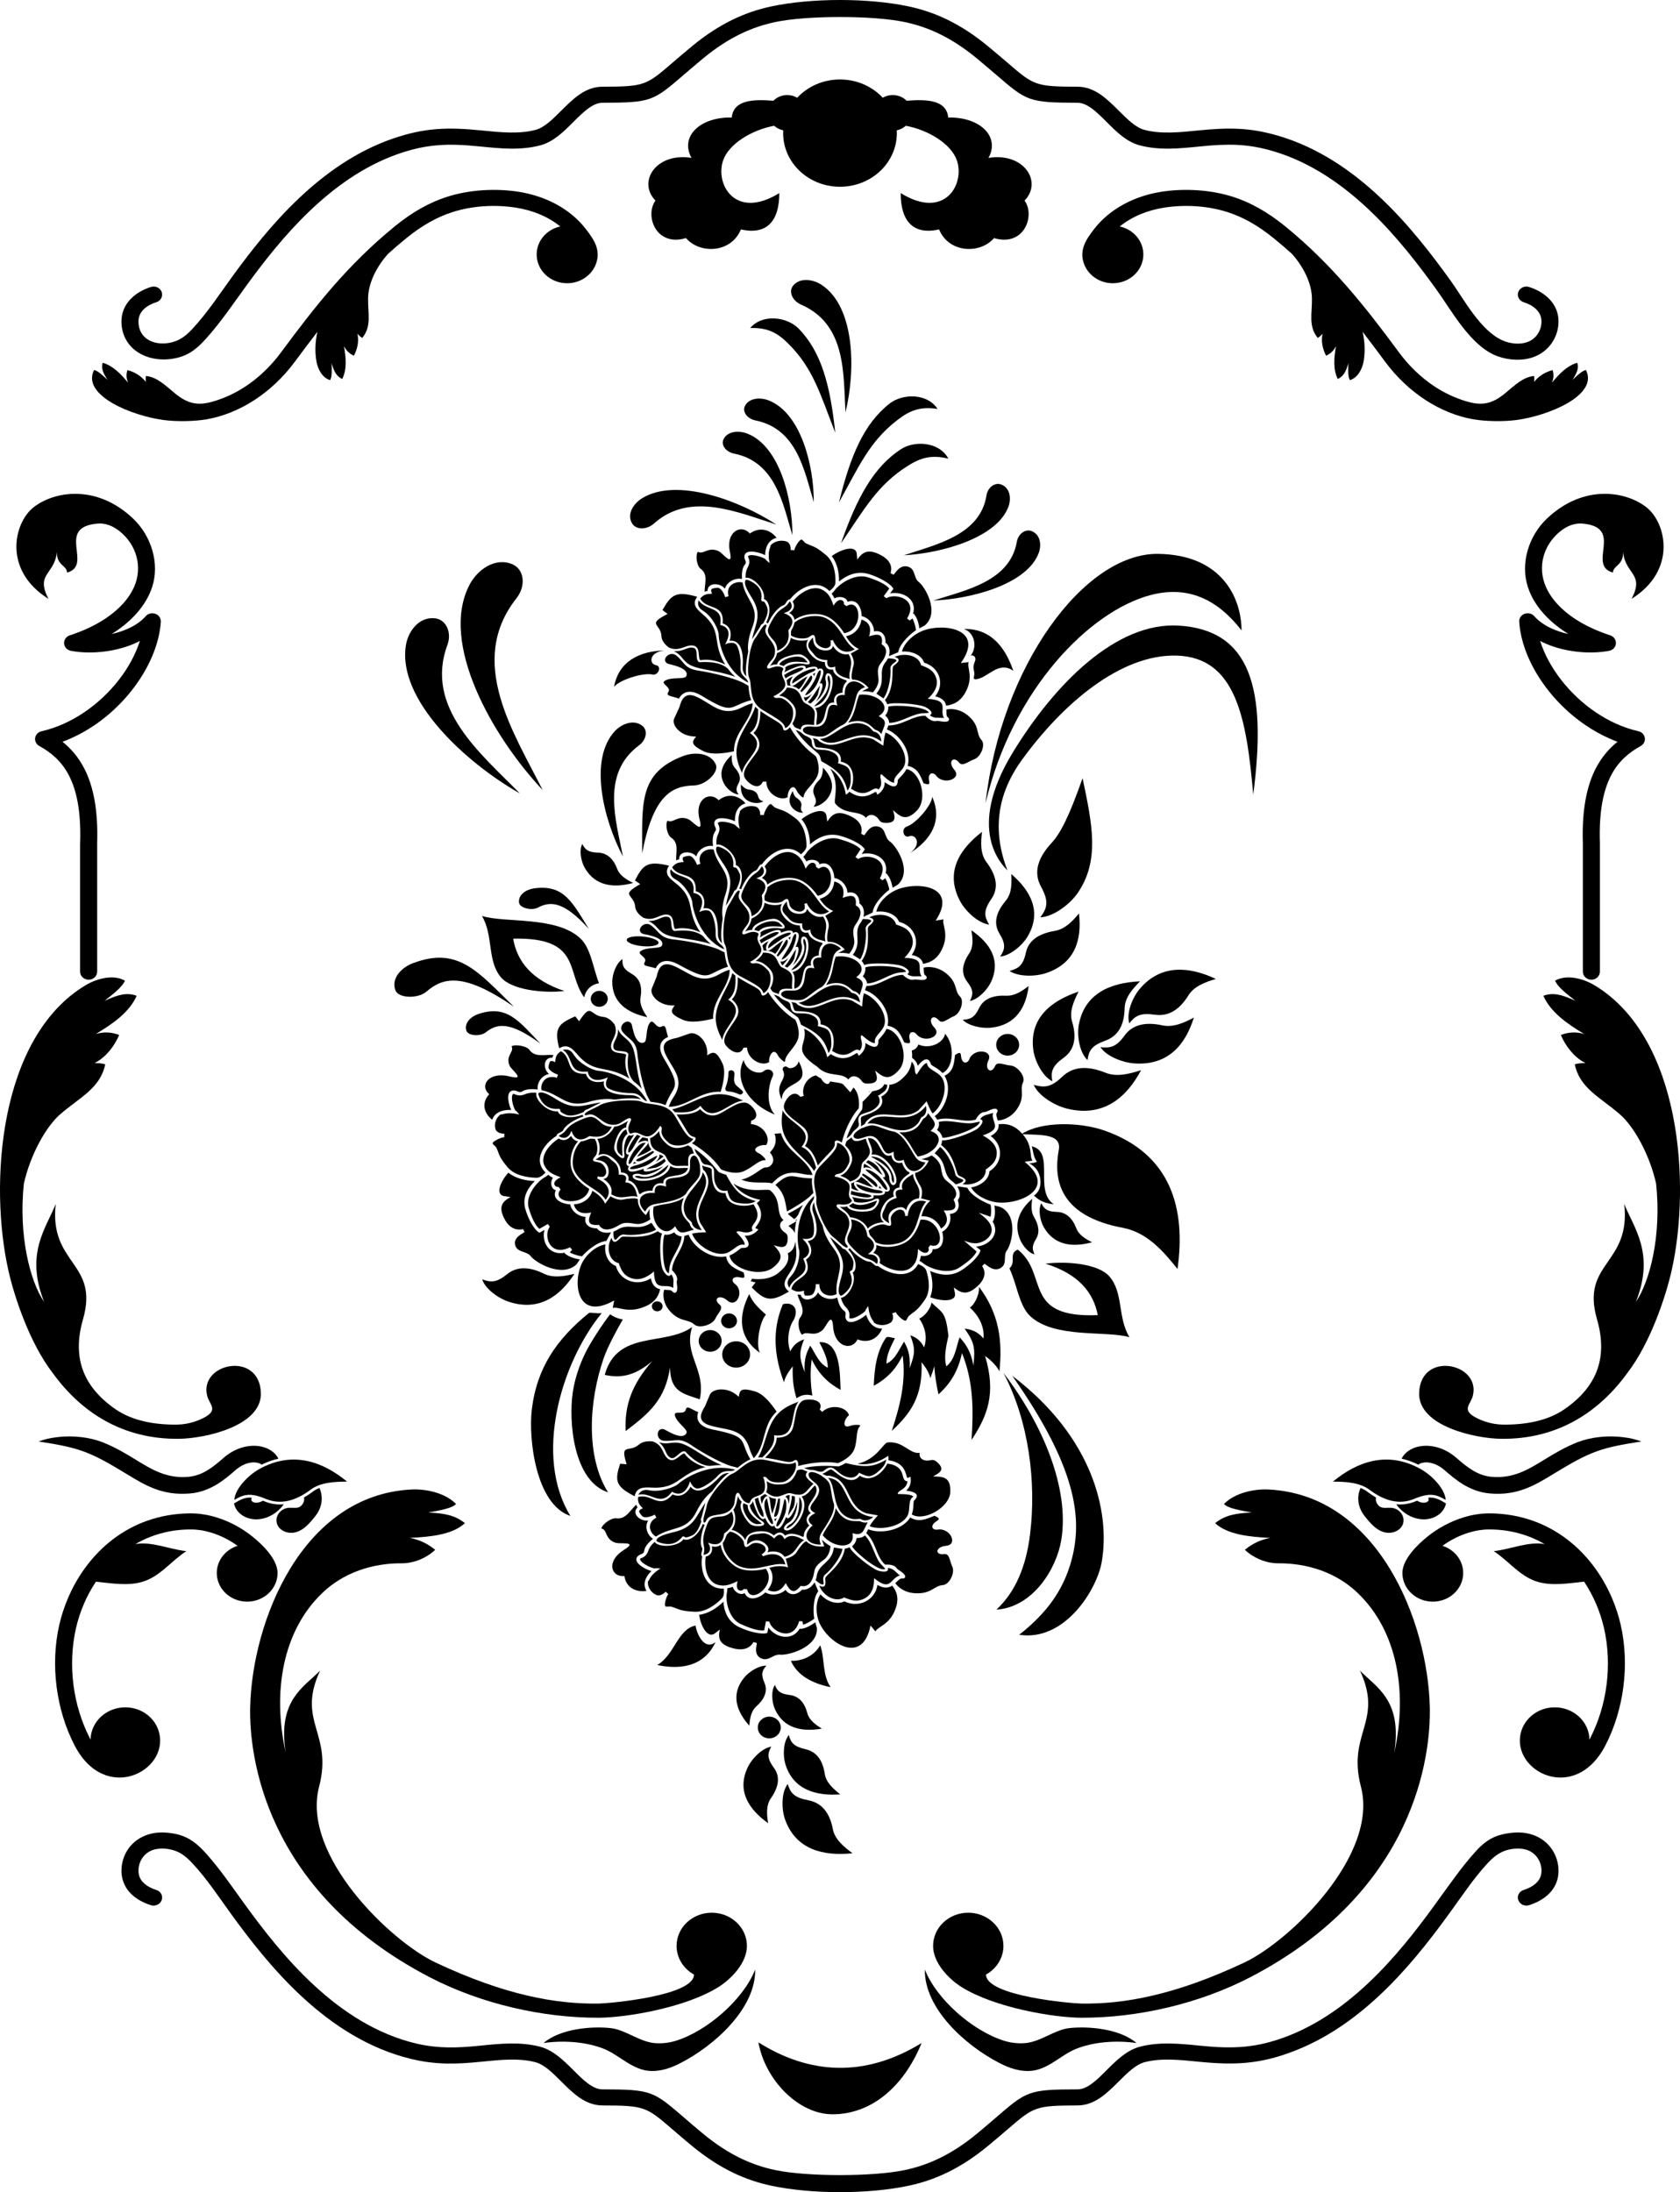 <?xml version="1.0" encoding="UTF-8" standalone="no"?>
<!-- http://steklofox.com.ua/katalog-fasady-matirovanie/ -->
<svg
    xmlns:inkscape="http://www.inkscape.org/namespaces/inkscape"
    xmlns:rdf="http://www.w3.org/1999/02/22-rdf-syntax-ns#"
    xmlns="http://www.w3.org/2000/svg"
    xmlns:dc="http://purl.org/dc/elements/1.1/"
    xmlns:ns1="http://sozi.baierouge.fr"
    xmlns:cc="http://web.resource.org/cc/"
    xmlns:xlink="http://www.w3.org/1999/xlink"
    xmlns:sodipodi="http://sodipodi.sourceforge.net/DTD/sodipodi-0.dtd"
    style="fill:#000000"
    fill-rule="evenodd"
    viewBox="0 0 1766.01 2304.44"
  >
  <g
    >
    <path
        d="m50.962 629.54c-48.19-30.12-36.34-79.8-15.94-96.04 21.52-17.15 66.348-25.03 105.02 11.78 19.16 18.25 28.06 47.33 19.83 72.03-0.65 1.97-1.41 3.94-2.26 5.9-6.64 15.19-19.16 29.56-37.46 41.5-0.92 0.61-1.87 1.2-2.83 1.79 6.68-1.48 13.2-3.64 19.11-6.5 3.27-1.59 6.41-3.43 9.32-5.55 2.72-1.96 5.19-4.16 7.34-6.58 1.76-2.09 4.55-3.36 7.59-3.18 4.94 0.29 8.69 4.31 8.39 8.97-2.69 38.94-30.67 82.26-70.008 108.85-7.64 5.17-15.78 9.74-24.32 13.57-2.97 1.33-5.99 2.56-9.05 3.7 8.7 6.96 16.57 15.86 22.8 27.89 9.35 18.05 14.848 43.07 13.638 79.27l0.02 0.41v134.05c0 4.7-4.028 8.5-8.978 8.5-4.96 0-8.98-3.8-8.98-8.5v-134.05c0-0.33 0.01-0.66 0.05-0.98 1.1-33.15-3.67-55.56-11.81-71.29-7.87-15.19-19.1-24.25-31.16-30.91-4.26-2.36-5.69-7.53-3.19-11.55 1.34-2.16 3.54-3.55 5.95-4.01 7.86-1.81 15.59-4.46 23.06-7.82 7.42-3.32 14.63-7.39 21.51-12.04 28.038-18.96 49.608-47.1 58.418-74.98-0.81 0.42-1.62 0.85-2.45 1.25-21.38 10.36-48.968 13.09-69.968 9.16-4.86-0.89-8.04-5.34-7.09-9.93 0.68-3.3 3.31-5.78 6.55-6.57 13.98-4.64 25.968-10.37 35.918-16.87 15.35-10.02 25.73-21.79 31.07-34.03 9.06-20.77 2.57-44.01-15.24-58.28-6.98-5.59-14.89-8.8-23.22-8.1-44.778 3.77-4.098 43.72-32.068 51.52-0.43-7.93-11.07-7.25-10.71-21.82-2.23 23.99-22.9 22.67-8.85 49.44z"
    />
    <path
        d="m259.83 1683.7c17.64 0 31.95-13.5 31.95-30.1 0-14.3-15.56-29.7-26.51-38.4-10.58-8.5-23.48-15.7-37.47-20-4.45-1.4-9.04-2.5-13.71-3.2-4.62-0.8-9.4-1.1-14.27-1.1h-0.07-1.09-0.07c-63.41 1.1-106.84 41.6-127.09 89-3.928 9.2-6.988 18.6-9.128 27.9-9.65 42.2-3.41 89.5 16.01 127 32.118 62.1 99.128 27.2 88.898-13.3-3.74-15.3-18.26-26.7-35.59-26.7-19.95 0-36.158 15.1-36.508 33.9l-0.67-1.3c-17.97-34.8-23.42-77.5-14.6-116 1.95-8.5 4.7-17 8.21-25.2 3.48-8.1 7.73-16 12.698-23.5 16.32 1.7 33.32 4.6 48.28 0.3 18.86-5.3 30.57-21.9 46.75-32.4-17.51-1.8-36.39-10.5-53.52-7.4 16.11-9.4 35.01-15.1 56.54-15.4h1.02c3.71-0.1 7.49 0.3 11.26 0.8 3.75 0.6 7.47 1.5 11.11 2.6 10.05 3.1 19.42 8 27.46 13.8-12.68 4-21.84 15.3-21.84 28.6 0 16.6 14.31 30.1 31.95 30.1z"
    />
    <path
        d="m274.23 1464.1c-1.63-44.6-65.77-31.1-56.32 3.7 2.27 8.4 11.16 13.8-1.48 21.4-6.08 3.6-17.1 8.2-30.43 8.4-23.36 0.2-46.44-3.8-64.31-16-33.358-23-46.398-53.2-34.468-94.6 17.368-60.2-35.8-57.4-28.65-121.4-9.66 24.9-32.62 51.8-12.17 103-14.84-21.6-27.08-69.8-21.32-124.3 6.93-30.9 23.57-60.3 38.16-72.9 20.51-17.8 42.258-27.4 47.388-52.6-3.84-1-7.62-1.4-11.338-1.2l1.088-0.6c11.14-5.8 20.3-17.9 24.87-29-8.41-3.3-16.59-3.4-24.56-1 18.11-10.9 35.37-22.9 42.97-40.2-10.35-3.8-19.64-1.2-33.73 5.3 9.62-7.7 18.62-14.5 21.39-21.2-12.03-6.9-29.39-2.3-41.198 4.7-91.55 54.8-101.58 209.2-81.38 299.6 6.2 27.8 22.43 76.8 46.72 108.2 29.96 41.4 73.598 69.8 132.57 69.1 27.82-0.3 87.47-13.5 86.2-48.4z"
    />
    <path
        d="m571.35 2147.7c17.54-15.1 50.45-17.9 70.61-15.7 15.55 1.7 30.6 14.7 46.78 15.8 7.14 0.5 14.29-0.2 21.47-2.4 33.55-10.3 71.67-44.1 83.62-75 0.73 41-42.84 80-78.23 98.2-10.66 5.6-20.7 8.7-30.94 8.5-19.38-0.4-33.06-16.4-49.36-23.1-17.3-7.1-41.3-9.6-63.95-6.3z"
    />
    <path
        d="m596.19 297.75c13.82 0 25.61-8.27 30.1-19.84 5.65-14.57-1.49-25.65-10.51-37.22-16.99-21.79-42.97-34.79-70.82-39.12-24.67-3.84-52.19-2.05-75.41 5.46-18.05 5.84-35.8 15.62-54.51 30.87-24.99 20.38-46.05 41.55-65.35 63.69-19.16 21.98-36.55 44.89-54.37 68.96-17.23 23.27-39.28 39.87-62.1 48.42-20.55 7.69-32.59 8.27-49.14-5.33-10.47-8.6-19.01-17.31-30.64-18.38-0.39 2.14-0.37 4.2-0.07 6.22-4.99-6.18-11.48-10.33-19.43-12.42-1.56 4.72-1.13 9.14 0.76 13.32-7.65-9.2-15.81-17.86-26.73-21.02-1.8 5.8 0.3 10.67 5.06 17.94-5.3-4.81-9.82-9.28-14.119-10.38-13.64 26.64 39.719 48.25 73.199 52.64 13.42 1.75 32.18 1.48 45.16-0.77 33.84-5.9 67.96-27.14 92.71-60.58 7.91-10.68 15.73-21.14 23.66-31.37-2.3 10.43-2.8 20.92-0.98 31.24 1.38 7.93 6.21 17.19 14.37 19.53 2.14-3.89 1.74-10.5 1.55-17.72 2.56 8.68 5.09 13.66 11.12 16.54 5.21-10.22 3.97-22.43 1.89-34.58 2.09 4.34 5.38 7.83 10.42 10.09 3.72-6.99 5.51-15.36 3.69-23.09 1.4 1.65 3.11 3.16 5.12 4.37 10.08-12.37 5.82-25.59 6.12-41.51 0.13-16.39 9.21-33.68 20.85-46.72 6.07-5.49 12.37-10.94 18.97-16.32 16.81-13.7 32.63-22.45 48.61-27.62 20.79-6.73 44.85-8.21 66.72-4.8 17.09 2.65 33.62 9.07 46.85 19.81-14.2 3.1-24.8 15.11-24.8 29.45 0 16.7 14.35 30.24 32.05 30.24z"
    />
    <path
        d="m1715.1 629.54c48.1-30.12 36.3-79.8 15.9-96.04-21.5-17.15-66.4-25.03-105 11.78-19.2 18.25-28.1 47.33-19.8 72.03 0.6 1.97 1.4 3.94 2.2 5.9 6.6 15.19 19.2 29.56 37.5 41.5 0.9 0.61 1.9 1.2 2.8 1.79-6.7-1.48-13.2-3.64-19.1-6.5-3.3-1.59-6.4-3.43-9.3-5.55-2.7-1.96-5.2-4.16-7.4-6.58-1.7-2.09-4.5-3.36-7.6-3.18-4.9 0.29-8.7 4.31-8.3 8.97 2.6 38.94 30.6 82.26 70 108.85 7.6 5.17 15.7 9.74 24.3 13.57 2.9 1.33 6 2.56 9 3.7-8.7 6.96-16.5 15.86-22.8 27.89-9.3 18.05-14.8 43.07-13.6 79.27v0.41 134.05c0 4.7 4 8.5 9 8.5 4.9 0 8.9-3.8 8.9-8.5v-134.05-0.98c-1.1-33.15 3.6-55.56 11.8-71.29 7.9-15.19 19.1-24.25 31.2-30.91 4.2-2.36 5.6-7.53 3.1-11.55-1.3-2.16-3.5-3.55-5.9-4.01-7.9-1.81-15.6-4.46-23.1-7.82-7.4-3.32-14.6-7.39-21.5-12.04-28-18.96-49.6-47.1-58.4-74.98 0.8 0.42 1.6 0.85 2.4 1.25 21.4 10.36 49 13.09 70 9.16 4.9-0.89 8.1-5.34 7.1-9.93-0.7-3.3-3.3-5.78-6.5-6.57-14-4.64-26-10.37-36-16.87-15.3-10.02-25.7-21.79-31-34.03-9.1-20.77-2.6-44.01 15.2-58.28 7-5.59 14.9-8.8 23.2-8.1 44.8 3.77 4.1 43.72 32.1 51.52 0.4-7.93 11.1-7.25 10.7-21.82 2.2 23.99 22.9 22.67 8.9 49.44z"
    />
    <path
        d="m1506.2 1683.7c-17.7 0-32-13.5-32-30.1 0-14.3 15.6-29.7 26.5-38.4 10.6-8.5 23.5-15.7 37.5-20 4.5-1.4 9-2.5 13.7-3.2 4.6-0.8 9.4-1.1 14.3-1.1h0.1 1.1c63.4 1.1 106.8 41.6 127.1 89 3.9 9.2 7 18.6 9.1 27.9 9.7 42.2 3.4 89.5-16 127-32.1 62.1-99.1 27.2-88.9-13.3 3.8-15.3 18.3-26.7 35.6-26.7 20 0 36.2 15.1 36.5 33.9l0.7-1.3c18-34.8 23.4-77.5 14.6-116-2-8.5-4.7-17-8.2-25.2-3.5-8.1-7.7-16-12.7-23.5-16.3 1.7-33.3 4.6-48.3 0.3-18.9-5.3-30.6-21.9-46.7-32.4 17.5-1.8 36.4-10.5 53.5-7.4-16.1-9.4-35-15.1-56.6-15.4h-1c-3.7-0.1-7.5 0.3-11.2 0.8-3.8 0.6-7.5 1.5-11.1 2.6-10.1 3.1-19.5 8-27.5 13.8 12.7 4 21.8 15.3 21.8 28.6 0 16.6-14.3 30.1-31.9 30.1z"
    />
    <path
        d="m1491.8 1464.1c1.6-44.6 65.7-31.1 56.3 3.7-2.3 8.4-11.2 13.8 1.5 21.4 6.1 3.6 17.1 8.2 30.4 8.4 23.4 0.2 46.4-3.8 64.3-16 33.4-23 46.4-53.2 34.5-94.6-17.4-60.2 35.8-57.4 28.6-121.4 9.7 24.9 32.7 51.8 12.2 103 14.8-21.6 27.1-69.8 21.3-124.3-6.9-30.9-23.5-60.3-38.1-72.9-20.5-17.8-42.3-27.4-47.4-52.6 3.8-1 7.6-1.4 11.3-1.2l-1.1-0.6c-11.1-5.8-20.3-17.9-24.8-29 8.4-3.3 16.6-3.4 24.5-1-18.1-10.9-35.3-22.9-42.9-40.2 10.3-3.8 19.6-1.2 33.7 5.3-9.6-7.7-18.7-14.5-21.4-21.2 12-6.9 29.4-2.3 41.2 4.7 91.5 54.8 101.6 209.2 81.4 299.6-6.2 27.8-22.5 76.8-46.7 108.2-30 41.4-73.7 69.8-132.6 69.1-27.8-0.3-87.5-13.5-86.2-48.4z"
    />
    <path
        d="m980.86 2045.6c0-19.3 16.56-34.9 36.94-34.9 20.4 0 37 15.6 37 34.9 0 12.8-7.4 24-18.3 30.1 0 22.7 90.2 30.4 100.2 30.5 44.9 0.7 98.4-8.8 171.3-43.1 47.3-22.2 141.5-112.6 122.6-184.9-14.8-56.5 24-68.2-1-122 17.2 17.7 44.8 31 36 86.4l0.4-1.8c13.4-61.7 3.3-125.7-38.5-165.9-27.9-27-63.1-31.7-83.8-31.5-13.8 0-27.1-6.4-35.1-14.2 8.3-6.9 17.3-10.8 26.7-12.5-22.8-1.1-45-3.6-58-15.5 10.3-8.3 21.3-10.4 38.5-11.2-12.6-2.4-24.4-4.2-29.2-8.9 11.4-11.8 31.7-16 46.6-15.3 115.4 5.5 167.8 138.6 169.8 229 1.1 48.4-13.6 192.4-188.3 283.5-54.5 28.4-119.4 43-178 42.8-28.7-0.1-91-10.4-126-32.3-14.36-9.1-29.84-25.9-29.84-43.2z"
    />
    <path
        d="m785.16 2045.6c0-19.3-16.57-34.9-36.97-34.9-20.41 0-36.97 15.6-36.97 34.9 0 12.8 7.35 24 18.28 30.1-0.01 22.7-90.15 30.4-100.16 30.5-44.88 0.7-98.47-8.8-171.37-43.1-47.27-22.2-141.47-112.6-122.54-184.9 14.8-56.5-23.98-68.2 1.04-122-17.3 17.7-44.9 31-36.11 86.4l-0.36-1.8c-13.38-61.7-3.31-125.7 38.48-165.9 27.96-27 63.16-31.7 83.82-31.5 13.83 0 27.15-6.4 35.13-14.2-8.33-6.9-17.34-10.8-26.75-12.5 22.84-1.1 45.05-3.6 58.06-15.5-10.37-8.3-21.29-10.4-38.54-11.2 12.67-2.4 24.38-4.2 29.22-8.9-11.4-11.8-31.72-16-46.59-15.3-115.42 5.5-167.83 138.6-169.86 229-1.08 48.4 13.69 192.4 188.31 283.5 54.56 28.4 119.48 43 178.06 42.8 28.7-0.1 91.01-10.4 125.96-32.3 14.37-9.1 29.86-25.9 29.86-43.2z"
    />
    <path
        d="m1194.7 2147.7c-17.6-15.1-50.5-17.9-70.6-15.7-15.6 1.7-30.6 14.7-46.8 15.8-7.1 0.5-14.3-0.2-21.5-2.4-33.5-10.3-71.65-44.1-83.6-75-0.74 41 42.8 80 78.2 98.2 10.7 5.6 20.7 8.7 31 8.5 19.4-0.4 33-16.4 49.3-23.1 17.3-7.1 41.3-9.6 64-6.3z"
    />
    <path
        d="m1169.8 297.75c-13.8 0-25.6-8.27-30.1-19.84-5.6-14.57 1.5-25.65 10.5-37.22 17-21.79 43-34.79 70.8-39.12 24.7-3.84 52.2-2.05 75.5 5.46 18 5.84 35.7 15.62 54.5 30.87 25 20.38 46 41.55 65.3 63.69 19.2 21.98 36.6 44.89 54.4 68.96 17.2 23.27 39.3 39.87 62.1 48.42 20.5 7.69 32.6 8.27 49.1-5.33 10.5-8.6 19-17.31 30.7-18.38 0.4 2.14 0.3 4.2 0 6.22 5-6.18 11.5-10.33 19.5-12.42 1.5 4.72 1.1 9.14-0.8 13.32 7.7-9.2 15.8-17.86 26.7-21.02 1.8 5.8-0.3 10.67-5 17.94 5.3-4.81 9.8-9.28 14.1-10.38 13.6 26.64-39.7 48.25-73.2 52.64-13.4 1.75-32.2 1.48-45.2-0.77-33.8-5.9-67.9-27.14-92.7-60.58-7.9-10.68-15.7-21.14-23.6-31.37 2.3 10.43 2.8 20.92 1 31.24-1.4 7.93-6.3 17.19-14.4 19.53-2.2-3.89-1.8-10.5-1.6-17.72-2.5 8.68-5.1 13.66-11.1 16.54-5.2-10.22-4-22.43-1.9-34.58-2.1 4.34-5.4 7.83-10.4 10.09-3.7-6.99-5.5-15.36-3.7-23.09-1.4 1.65-3.1 3.16-5.1 4.37-10.1-12.37-5.8-25.59-6.1-41.51-0.2-16.39-9.3-33.68-20.9-46.72-6-5.49-12.4-10.94-19-16.32-16.8-13.7-32.6-22.45-48.6-27.62-20.8-6.73-44.8-8.21-66.7-4.8-17.1 2.65-33.6 9.07-46.8 19.81 14.2 3.1 24.8 15.11 24.8 29.45 0 16.7-14.4 30.24-32.1 30.24z"
    />
    <path
        d="m951.21 23.208c24.3 5.169 48.79 16.01 75.49 38.06 7.6 6.29 14.5 12.22 20.4 17.26 32.3 27.812 34.1 29.372 85.6 29.502 10.4 0.03 20.4 10.02 30.5 20.09 10.4 10.45 21 20.97 34.9 24.68 20.6 5.47 42 3.31 63.4 1.15 29.1-2.93 50-3.08 77.5 5.15 79 23.6 135.2 95.77 171.1 145.47 16 22.13 36.3 60.34 64.9 70.2 11.4 3.95 25.3 4.8 36.8 0.67 16.6-5.93 26.5-21.32 26.5-37.5 0.1-17.96-13.5-30.73-31-36.27-4.6-1.48-9.7 0.91-11.3 5.33s1 9.21 5.7 10.69c9.9 3.15 18.7 9.69 18.7 20.25 0 9.22-5.4 18.29-14.9 21.68-8.1 2.87-17.9 1.7-25.6-1.59-23.8-10.2-41.3-44.05-55.3-63.39-37.4-51.81-96.1-127.07-181-151.95-29.9-8.77-52.3-8.74-84-5.55-19.7 1.98-39.4 3.97-56.6-0.63-9.2-2.44-18-11.24-26.8-19.98-12.7-12.71-25.4-25.333-43.5-25.373-44.4-0.12-46-1.45-73.5-25.14-5.5-4.7-12-10.24-20.7-17.46-29.2-24.149-56.34-36.08-83.36-41.83-42.09-8.97-102.2-8.97-144.29 0-27.02 5.75-54.15 17.68-83.37 41.83-8.74 7.22-15.19 12.76-20.65 17.46-27.54 23.69-29.1 25.02-73.51 25.14-18.17 0.04-30.8 12.663-43.53 25.373-8.75 8.74-17.57 17.54-26.75 19.98-17.3 4.6-36.99 2.61-56.65 0.63-35.43-3.57-59.86-3.01-93.5 8.58-77.03 26.56-131.62 94.2-167.77 143.71-13.92 19.06-26.86 39.18-43.1 56.55-7.2 7.69-13.94 12.59-23.8 14.41-16.55 3.03-32.63-4.32-32.66-22.45-0.02-10.56 8.81-17.1 18.77-20.25 4.68-1.47 7.21-6.27 5.65-10.69-1.57-4.42-6.65-6.81-11.33-5.33-17.51 5.54-31.01 18.31-30.98 36.27 0.06 28.16 25.9 43.75 54.2 39.1 15.08-2.49 24.24-9.45 34.18-20.44 16.3-18.04 29.76-38.27 44-57.78 34.65-47.41 86.63-111.74 158.08-136.85 30.99-10.89 53.74-11.31 86.36-8.02 21.39 2.16 42.79 4.32 63.39-1.15 13.95-3.71 24.49-14.23 34.95-24.68 10.09-10.07 20.09-20.06 30.49-20.09 51.42-0.13 53.25-1.69 85.58-29.502 5.85-5.04 12.75-10.97 20.36-17.26 26.68-22.05 51.22-32.88 75.52-38.06 33.28-7.091 103.15-7.091 136.43 0z"
    />
    <path
        d="m968.78 2147.7c-59.89 36.7-117.89 33-171.52-0.7 6.87 39 41.73 75.6 77.96 75.6 39.85 0 74.3-27.8 93.56-74.9z"
    />
    <path
        d="m1047.4 1692.1c20.2-18.7 31.3-45.7 35.4-79.3 6.7-54.3-1.1-118.7-28-169.6 40.7 53.1 69.8 120.8 60.8 175.8-5 30-29.5 70.5-68.2 73.1z"
    />
    <path
        d="m1071.4 1718.5c22.8-18 43.2-40.1 53.4-73 13.6-44 10.5-98-60.7-199.2 84 63.8 103.1 142.3 94.1 195.3-5.1 30-39.4 84.4-86.8 76.9z"
    />
    <path
        d="m1237.8 1334c8.8-62.4-5.9-121.3-77.9-145.9-24.7-8.4-64.9-9.7-86.1 4.1 18.8 1.2 42.5-1.2 39.2 16.7-9 48.2 18.9 72.8 67.7 81.9 24.8 4.7 42.3 24.5 57.1 43.2z"
    />
    <path
        d="m639.19 1568.8c-23.63-37.7-20.35-95.9-4.4-141.6 4.16-11.9 14.32-30.5 19.95-40.2-4.95-0.7-9.52-2.6-13.37-5.4-8.03 10.3-20.11 28.7-25.67 39.9-6.71 13.5-11.43 27.7-13.62 42.3-4.48 30 0.42 93.1 37.11 105z"
    />
    <path
        d="m599.63 1593.6c-38.51-62.4-10.31-160.3 32.92-213.3-5.06 1-12.06-1.2-13.7 0.1-33.25 27.2-54.53 57-59.84 101.6-3.58 30.1 4.03 99.5 40.62 111.6z"
    />
    <path
        d="m878.02 454.91c-5.23-49.9-14.64-85.27-38.71-109.67-11.81-11.97-37.56-15.79-50.69-0.43 18.48-0.55 28.7 5.19 39.86 16.26 26.56 26.34 33.71 53.33 49.54 93.84z"
    />
    <path
        d="m888.76 433.48c10.66-43.27 10.47-110.47-25.06-134-8.9-5.89-22.84-8.14-30.08 0.95-4.91 6.17-0.73 15.79 8.69 19.91 47.58 20.78 44.11 73.11 46.45 113.14z"
    />
    <path
        d="m1305.1 662.7c-0.2-34.41-20.8-79.68-87.9-80.45-77.6-0.88-165.2 118.3-181.2 262.09 28.4-120.1 109.6-201.81 173.2-218.72 39.9-10.6 70.9 4.78 95.9 37.08z"
    />
    <path
        d="m546.51 834.11c-57.15-32.44-129.43-98.88-119.76-156.19 2.42-14.34 13.75-29.95 30.68-27.93 11.5 1.37 17.75 14.87 12.89 27.97-24.5 66.16 35.34 114.44 76.19 156.15z"
    />
    <path
        d="m570.46 830.54c-52.37-55.59-109.1-154.58-76.8-216.01 8.09-15.38 26.7-29.22 45.04-21.32 12.47 5.37 14.47 22.68 4.11 35.84-52.35 66.5-2.86 140.86 27.65 201.49z"
    />
    <path
        d="m855.43 527.8c0.21-37.86-13.36-93.7-47.6-106.95-8.58-3.31-20.62-2.7-24.82 6.14-2.85 6.01 2.55 13.26 11.2 15.01 43.71 8.82 51.28 52.94 61.22 85.8z"
    />
    <path
        d="m881.9 528.22c11.99-48.85 26.13-82.79 53.33-104.06 13.35-10.45 39.4-11.1 50.33 5.72-18.25-2.79-29.17 1.67-41.74 11.28-29.93 22.91-40.7 48.81-61.92 87.06z"
    />
    <path
        d="m816.08 551.42c-38.66-25.34-104.91-50.03-141.21-27.58-9.09 5.62-16.46 17.02-10.19 26.72 4.26 6.59 15.28 6.48 22.82-0.26 38.05-34.02 88.31-11.63 128.58 1.12z"
    />
    <path
        d="m950.08 583.74c40.06-2.16 98.32-18.44 110.12-51.51 3-8.28 1.6-19.59-8-22.99-6.6-2.31-13.9 3.23-15.2 11.49-6.6 41.71-52.79 51.6-86.92 63.01z"
    />
    <path
        d="m981 631.31c40.1-1.61 98.6-17.09 110.9-49.99 3.1-8.24 1.9-19.56-7.7-23.1-6.4-2.4-13.9 3.04-15.3 11.28-7.2 41.62-53.6 50.87-87.9 61.81z"
    />
    <path
        d="m860.95 740.55c-2.66 1.47-4.51 1.85-4.98 1.84 0.48-1.64 18.4-14.18 14.28-27.33-0.56-1.78-0.14-6.76 1.36-4.13l-0.01 0.01c3.52 7.11-1.11 24.33-10.65 29.61zm67.74-6.32l-7.41-5.06c11.21-13.65 0.49-22.64 10.28-33.96l1.93-3.12c0.5-0.08 9.69 0.19 8.77 2.72-0.5 1.38-6.72 3.5-6.19 8.28 0.77 6.98-1.75 23.72-7.38 31.14zm-2.99 84.1c0.7 2.85 1.08 6.22-0.46 9.29l0.09 0.04-0.14 0.04c-0.4 0.78-0.91 1.54-1.59 2.23-5.82-4.88-10.5 8.79-24.78 1.67l-4.2-2.52c3.14-7.13 3.4-18.28-2.32-24.25-2.06-2.16-5.48-3.65-8.5-4.18 2.5-16.04-23.61-14.01-25.82-15.28-2.15-1.24-1.59-6.34-3.56-9.5 9.29 2.21 1.83 1.5 10.64 5.43 17.05 7.58 33.23-12.61 53.18-3.96l-0.01 0.02 10.25 6.6c0.49-4.37 0.99-9.94 2.49-13.9 12.85 4.92 26.04 25.41 18.42 37.15-3.78 5.81-10.7 9.56-9.3 15.55-4.74 0.42-13.2-9.18-13.76-8.93-0.92 0.41-1.1 2.82-0.63 4.5zm-80.77-85.65c2.13 1.18 5.47-0.56 8.56-3.06-2.05 2.77-4.57 5.57-6.45 7.39-1.41-0.88-1.52-2.29-2.11-4.33zm14.41-24.82c3.7-7.38 5.79-1.49-0.78 11.68-2.12 4.24-8.39 11.12-12.23 11.33 0.48-2.35 9.51-12.11 12.17-20.87 0.25-0.81 0.56-1.52 0.84-2.14zm-17.96 18.41l9.29-13.79c1.13-2.26 2.24-2.22 2.25-2.23 4.23 3.12-8.4 15.9-10.4 17.39-0.33-0.44-0.72-0.9-1.14-1.37zm-8.18-10.61c4.29-8.64 25.37-15.36 24.03-11.65-0.34 0.67-1.96 2.02-4.98 3.01-4.63 1.54-18.64 11.7-19.69 11.57l0.03-0.04 0.61-2.89zm11.12 50.48c5.6-6.78 18.41 4.29 23.82-9.68 3.23-8.34 0.62-18.45 12.07-14.76-2.54-8.1-0.56-12 7.84-11.01l-0.11-1.35-0.01-0.01c0.23-15.01 11.99-16.55 21.33-7.04-4.09 1.6-6.5 3.62-7.88 6.49l0.38 0.15-0.39-0.14c-2.59 5.26-4.88 25.87-14.17 32.58-8.7 3.93-14.14 9.97-20.12 12.25-2.16 0.65-4.42 0.8-6.66 0.67-4.16-0.24-18.77-2.45-16.1-8.15zm44.89 69.32c1.42-1 2.58-1.79 3.66-3.22 15.12 10.92 25.02 0.5 28.02 0.14l1.48 3.07c4.92-3.45 7.75-7.57 7.66-13.24 15 11.04 13.54-1.82 13.75-2.23 1.05-2.04 6.22-5.7 9.11-11.52 14.88 2.78 22.65 31.61 11.05 43.55-11.74 12.08-17.87 6.21-25.18-0.43 1.68 6.14 4.16 12.98-5.96 13.43-7.36 0.34-7.61-1.85-9.6-4.41-3.33-4.31-9.24-5.86-12.91-0.84-6.86-8.46-21.42-2.53-32-14.69-3.14-2.96 5.48-20.37-5.56-37.09 9.7 6.43 14.99 17.31 16.48 27.48zm87.77-20.55c-2.54 5.31 4.41 12.2-6.15 8.44-3.8-9.3-6.56-16.1-16.69-18.23 4.43-15.5-9.12-33.61-21.87-38.33l1.64-4.19c14.95 0.1 25.46-10.54 38.85-10.14 2.91 3.1 7.41 6.64 11.89 5.38 1.71-0.48 11.02 2.77 12.86-0.79 0.58-1.74-0.65-2.56-1.16-3.06-1.86-1.28-1.31-3.54-1.47-8.16 7.22-1.52 15.92 0.82 22.12 5.91 13.4 10.96 8.6 19.19 14.5 25.88 4.9 4.86-0.3 18.03-7.4 20.56-6.6 2.33-12.3 8.02-15.9 3.49-6.1-7.64-12.21-0.69-5.1 7.45 8.5 9.62-11.54 16.76-19.2 6.03-1.44-2.04-5.26-3.59-6.92-0.24zm-180.05-26.65c4.18-8.58-2.26-15.4-4.91-17.71 6.22-5.54 7.18-15.54 7.27-23.08 15.98 11.13 22.86 12.21 23.87 18.46 0.62 3.8 5.41 1.31 7.16-1.56 7.92 13.8 18.28 23.97 25.01 28.77 2.81 2.01 3.05 2.95 4 6.41 1.26 4.59 2.26 11.39-0.55 16.98-4.74 9.36-13.69 14.61-14.01 21.29-0.1 2.22-5.99-3.68-7.12-6.3-4.28-9.91-10.3 0.8-9.57 6.4-7.6 4.71-22.48-3.33-22.53-16.26l-3.66 0.02c-4.83 10.98-17.13 0.43-19.36-4.83-3.46-8.17 10.59-21.03 14.4-28.59zm-65.62-56.17c17.33 7.52 27.11 22.59 48.92 11.4 4.08-2.09 7.86-3.47 11.05-4.22-0.98 18.57-19.77 29.8-19.8 50.54-10.04 2.12-23.66 4.02-31.99-0.13-14.7-7.33-11.61-10.34-7.72-15.48-16.42 0.54-26.15-12.28-23.12-18.75l5.55-12.02c2.29-8.66 5.99-15.86 17.11-11.34zm-20.33-42.92c9.65 8.01 7.99 13.97 25.76 16.23 14.66 2.46 32.38 6.88 43.36 11.78l0.12-0.23-0.03 0.28 6.6 3.62c0.38 4.45 0.74 9.9 2.92 15.14-24.18 6.31-17.61 16.53-52.12-4.6-8.75-5.36-18.6-6.73-23.89 3.03-8.65-3.23-14.22-2.41-10.96-7.34-0.01 0 0.11-0.13 0.25-0.41 1.86-4.64-8.37-7.92-4.44-10.75 6.75-4.85 21.34-1.16 22.96-5.25 3.53-8.91-17.57-12.07-19.65-13.06-7.68-3.63 2.06-14.31 9.12-8.44zm122.19 50.92c-4.53-5.32-8.54-8.18-14.21-8.85 2.76-1.82 6.93-4.89 8.21-8.45 2.39 0.07 5.14 0.44 7.62 1.45l-0.01 0.01c8.48 3.63 6.58 12.56 12.2 15.28 13.96 6.76 8.33 11.78 8.87 22.58-5.4-0.19-13.8-2.16-14.09 4.91-6.15-2.69-5.87-1.12-8.76-6.41 3.61-6.05 5.78-14 0.17-20.52zm-28.88-156.46c-3.71-2.22-18.74-7-21.35-0.57-1.92 4.72 2.85 6.94 0.24 10.16-3.12 3.86-3.57 9.32-3.14 15.41-7.46-1.47-15.99 3.14-18.01 10.21-5.12-6.52-18.24-6.75-18.24 2.27-0.86 0.18-1.95 0.5-3.13 0.93-0.03-8.53 4.05-18.14-4.11-24.05-3.97-2.63-5.81-14-2.98-17.98 5.8 3.58 10.8-5.83 21.91-0.57 4.6 2.17 15.48 17.56 11.79 0.63-4.58-21.03 11.86-29.68 20.97-19.2 9.53-6.94 20.75-4.88 28.1 4.49-9.12 2.25-11.98 10.88-12.05 18.27zm151.83 68.69l3.12-2.14c1.17 2.38 3.04 6.97 3.58 12.36-3.67 2.26-16.99 13.09-18.65 23.14l-9.83 4.1c1.42-4.79 1.16-10.85-3.51-14.22 0.51-6.05-2.67-13.58-12.14-11.84 0.41-5.64-4.4-14.18-12.92-16.03-0.03-8.62-4.76-18.83-14.84-15.05-1.17-5.53-10.11-6.18-13.63-3.56-0.69-1.37-1.71-3.14-3.07-4.99 2.44-2.04 3.1-3.81 5.33-6.11 6.35-6.56 20.66-14.94 32.53-11.17 8.16 2.59 18.83 6.85 22.72 11.93l-5.86 7.98 2.85 2.14c9.24-5.93 34.22 1.05 21.73 21.24l2.59 2.22zm38.36 89.47c-0.45-4.24-3.79-6.95-6.97-8.37 0 0.01-0.05 0-0.06-0.01-1.53-0.69-3.07-1.13-4.37-1.43 10.51-13.1 4.39-30.57-11.63-35.37-2.73-8.17-13.17-12.51-23.32-11.63 2.33-9.36 12.03-17.96 21.23-21.68 21.99-8.9 66.64-2.4 40.64 33.7l8.3-0.94c-2.3 5.21 5.5 15.24-3.2 31.28-3.7 7.26-9.9 13.22-20.62 14.45zm-116.27-129.3c-0.06 4.04-4.6 7.47-6.31 8.86-12.97-13.33-31.58-3.79-41.48 8.71-3.35-0.3-4.09 5.71-7.25 6.46-4.03 0.95-12 9.67-15.86 18.88l-1.9-0.96c6.68-13.56 2.15-23.66-2.39-24.67 2.05-10.79-12.57-24.07-19.27-22.28-0.41-8.63 3.24-12.01 3.31-13.5 1.92-4.38-0.95-8.77-0.86-9.3l0.16-0.1 0.01-0.12c4.26-3.11 19.8 2.75 18.71 4.07l3.85 3.36-0.73-4.89h-0.01c-0.03-1.37-0.72-7.43 1.76-12.43-1.57-1.15 6.66-8.46 16.51-5.44 5.09 1.57 4.92 8.43 4.6 9.06l4.02 0.18c-0.07-2.47 5.69-12.61 8.12-10.99l3.44 3.48c8.56 4.29 9.39 2.4 21.47 12.48 8.35 6.98 10.41 18.84 10.1 29.14zm93.97 44.96l-5.74 3.13c-1.53-10.51-4.08-12.67-5.95-15.62l-0.79 0.54c4.84-15.1-9.99-24.22-24-21.76l3.47-4.71c-2.42-5.15-14.4-12.06-25.92-15.58-13.12-3.96-24.18 2-31.26 7.84 0.09-8.91-1.55-18.97-7.7-26.68 8.19-6.26 26.24-13.32 26.42-1.41l0.5 4.99c5.74-8.21 11.62-11.45 24.27-4.87 15.52 7.94 10.68 18.56 10.62 19.18l3.25 1.73 0.2-0.4c1.12-0.31 6.33-11.75 16.09-7.7 6.72 2.9 4.8 11.13 9.85 15.43 6.57 4.57 22.9 32.05 6.69 45.89zm-0.57 92.29c-11.66-0.24-23.99 10.02-36.91 10.19-0.1-3.61-2.33-6.19-4.13-7.7 2.17-2.64 3.49-5.89 3.14-9.29 5.45-2.39 41.47-0.42 42.51 6.5l-4.61 0.3zm-206.06-124.24c-0.45-2.4-0.59-4.7 0.74-7.5h0.02c2.42-4.76 9.01-7.06 14.21-5.65 3.2 19.08 18.84 25.12 10.35 47.02-2.68 6.89-5.58 16.81-4.35 25.98-2.06 9.43-3.22 20.13-1.9 25.81-2.26-2.28-4.2-5.52-3.88-9.9 0.9-13.87-1.25-29.22-13.88-27.61 1.91-4.88 3.03-15.05-7.25-18.35 2.14-21.3-16.95-13.79-23.54-26.06 4.28-5.28 8.37-4.79 12.42-5.09l-0.81-2.18c-0.04-0.6-0.3-1.22 0.12-2.12-1.2-0.88 6.13-2.55 7.89-1.73 3.99 1.89 6.34 8.43 6.41 9.05l0.43-0.09 0.02 0.01-0.43 0.13 0.16 0.53 3.65-1-0.38-1.25zm21.9-15.3c14.99 6.62 13.29 16.83 12.75 21.01 2.38 2.7 2.44-1.89 6.06 6.76 2.35 5.36-1.27 12.38-3.91 17.31-2.77 1.54-2.37 1.64-3.5 3.9l-8.28 12.88c2.97-15.23 10.75-24.58 0.99-41.59-3.25-5.66-10.44-15.72-7.94-20.3-0.03 0 0.04 0.01 0-0.03 0.44-0.67 0.66-1.15 3.83 0.06zm38 155.24c-1.25-5.88-7.01-9.21-23.55-18.97-16.05-9.37-10.65-26.39-14.48-34.21-2.74-5.14 0.03-33.95 6.78-41.79 2.6-3.03 8.22-15.12 11.18-13.82 0.14 0.07 0.76 0.93-0.18 2.76-4.26 8.61 10.57 14.56 9.45 26.22-0.36 3.76-1.18 5.31-3.1 7.7-2.57 3.18-7.24 8.04-4.27 9.36 1.91 0.85 8.58-4.12 14.42-1.18 2.3 1.16 1.79 1.89 1.04 3.39-3.12 6.22 5.16 11.24 2.1 17.46-2.44 4.99-10.32 9.28-11.75 9.37 2.68 5.6 6.55-3.89 18.25 9.75 5.06 5.89 1.8 21.07-5.89 23.96zm146.31-22.59c-7.86-2.98-33.07-5.01-39.11-2.47-0.46-1.43-1.22-2.91-2.39-4.41 10.57-13.4 6.77-31.83 8.56-35.32 0.88-1.7 11.64-7.25 1.58-10.03 10.47-4.84 25.63-1.75 27.89 8.87l1.1 0.23 0.02-0.01c5.34 2.34 11.94 4.38 14.74 13.1 3 9.35-3.87 17.22-8.93 21.83 23.98 1.65 11.66 11.2 17.11 20.13-5.63-0.6-10.38 0.91-14.92-2.92 5.43-2.71-2.56-7.81-5.65-9zm-232.87-100.88c-6.05-3.63-5.4-8.17-4.43-10.93 6.97 11.13 25.74 6.19 22.73 24.76l0.14 0.02-0.35 1.13c13.14 2.83 8.66 14.88 5.2 20.35 3.4-1.17 6.51-2.38 10.3-0.85v0.04c3.51 1.25 6.79 14.04 5.94 24.63-0.83 10.29 7.3 10.84 8.05 16.45-27.15-14.01-31.13-46.61-30.98-50.39l-0.48-0.01h0.48c-0.01-4.92-6.43-19.03-16.6-25.2zm127.64-20.73c5.58 3.62 7.73 9.77 9.67 15.4 5.97-9.86 11.51-5.34 10.91-1.72l-0.07 0.35 0.34 0.15 0.02-0.02 2.35 1.83c15.52-9.73 18.61 25.26-2.34 28.38-3.43-5.46-8.63-11.96-15.04-15.97-5.52-3.45-11.91-4.53-18.47-4.15-6.49 0.37-13.29 2.29-18.77 6.13-0.33-2.67-1.87-5.34-5.5-7.27 4.21-2.59 6.82-7.02 3.55-11.89 4.54-5.79 12.44-12.24 20.54-13.76 5.52-1.03 8.97 0.04 12.81 2.54zm-87.01 150.09c5.15-10.33 11.28-18.36 14.4-28.5 0.89 1.01 1.9 1.98 3.03 2.92 0.12 8.8-0.54 18.99-8.69 24.77 19.99 14.11-6 27.01-8.28 42.06-6.97-15.1-8.33-25.55-0.46-41.25zm76.73-61.95c-0.18 0.57-0.35 1.09-0.53 1.6-0.16-1.01-0.6-1.83-1.31-2.4 1.04-0.43 1.93-0.88 2.68-1.37-0.31 0.64-0.6 1.36-0.84 2.17zm63.3 66.12c-23.03-10.22-40.9 14.64-57.66 1.27 13.87-0.09 28.44-23.37 48.27-14.57 5.33 2.36 6.52 5.92 8.39 6.91 5.34 0.83 7.63 5.46 7.85 10.38-2.31-1.69-4.59-2.99-6.85-3.99zm-62.04 14.48c-4.95-4.09-14.26-12.14-21.13-22.69 8.33 2.98 5.64 4.11 11.24 6.59 2.7 1.19 5.44 2.37 5.59 5.33 0.71 13.59 10.73 6.05 21.57 11.29 5.39 2.6 7.76 5.98 6.15 12.12l1.25 0.03 0.01-0.01c5.56 2.35 11.41 2.17 12.01 13.32 0.42 7.73-0.48 11.43-3.39 15.22-3.54-14.54-9.35-21.02-27.46-31.01-1.48-6.26-1.8-6.84-5.84-10.19zm-135.57-93.28c-5.87-5.06-5.83-8.28-13.63-12.31 10.28 1.09 14.79-5.46 21.26-3.17 5.03 1.79 0.46 12.95 5.63 14.92 0.34 0.12 20.09-2.4 29.95 6.81 2.2 3.02 4.75 5.89 7.69 8.54-22.51-8.06-41.75-6.93-50.9-14.79zm-20.22-51.3l-5.32-4.11c9.18-16.11 14.07-20.39 36.51-13.95-7.7 10.03 3.66 15.75 9.82 22.11 15.84 16.36 5.83 26.59 19.61 49.25-8.2-4.52-19.09-6.16-26.15-4.63-3.11-2.29 0.98-14.54-8.09-15.53-8.16-0.77-13.73 6.96-24.94 2.19-4.58-3.3-7.8-7.84-7.82-11.74-0.59-13.83-16.19-12.03 6.38-23.59zm122.51 64.2c0.67-0.44 15.32-9.75 20.19-7.4l0.02-0.01 0.2 0.12s0.01 0.11-0.13 0.48c-1.52 3.18-14.79 6.82-18.69 10.35-0.8-1.69-1.33-2.77-1.59-3.54zm71.73 4.87c0-0.02 0-0.04-0.01-0.04l-0.02 0.01v-0.23c-1.96-1.06 0.36-12.06 1.05-13.89 1.66-4.66-0.68-9.9-2.64-13.29l8.54-4.77c-6.07-2.96-10.07-7.24-13.56-13.44 9.39-1.85 15.04-8.97 16.19-17.51 11.29 3.31 9.57 12.85 8.02 17.61 9.69-3.06 15.13-2.76 13.29 8.46 7.27 4.1 4.62 11.69 1.3 16.76-3.7 5.67-6.55 6.13-4.71 18.94 0.79 5.41-2.47 11.07-5.85 14.81-4.12-1.15-8.18-1.38-11.5-1.27l7.07-3.37c-3.96-4.77-10.57-9.11-17.17-8.78zm-82.76-41.23c-7.57-8.13-7.26-10.46-3.04-18.44 9.54-18.04 13.32-12.51 19.63-22.07 0.1-0.16 0.22-0.35 0.38-0.47 1.84 1.6 2.48 5.01 1.66 6.82h-0.01c-1.91 4.01-5.04 4.27-7.93 5.42 11.39 3.92 10.85 10.92 4.85 18.01 0.7 5.4 0.33 9.47-1.3 12.85h-0.01c-2.39 4.79-6.86 7.37-10.45 8.76 0.1-3.96-1.04-7.9-3.78-10.88zm57.93-21.75c13.02 7.92 16.37 24.14 27.43 31.01-9.52 5.95-18.56 1.28-23.05-9.67l-3.18 0.77 0.98 0.44c-0.21 3.56 0.72 4.77-2.37 6.6-4.16 2.45-11.4-1.47-13.14-5.41-1.61-3.63 0.27-11.33-7.21-5.67-3.51 2.65-14.05 2.11-19.12-1.62 0.2-5.93-0.73-2.91 2.12-8.62 0.69-1.39 1.28-3.07 1.52-4.84 5.02-4.1 11.77-6.24 18.23-6.74 7.32-0.56 11.95 0.19 17.79 3.75zm-34.92 70.93c-2.79-1.23-5.77-1.69-8.38-1.82l-1.02-5.3c1.48-1.32 2.98-2.76 6.86-4.38-4.22 4.89-5.19 14.22 3.04 8.18 4.32-3.2 7.88-6.02 12.17-8.15-3.09 5.22-4.85 9.75-9.1 13.7-1.09-0.92-2.29-1.67-3.57-2.23zm12.96 15.7c5.94-5.87 9.71-14.24 12.87-17.34l-2.41 9.74-0.01-0.01c-2.53 5.05-6.34 8.05-7.81 9.09-0.88-0.57-1.77-1.05-2.64-1.48zm-3.57-45.73l3.47 3.74c-3.2 1.04-17.69-3.76-25.27 4.01l-4.6-1.51c1.06-4.98 18.76-11.96 26.4-6.24zm-35.67 7.37c-0.19 0.1-0.37 0.2-0.54 0.27 2.8-4.19 6.57-7.99 7.37-13.44 6.04-2.03 13.39-8.06 14.53-16.09 5.12 3.13 13.19 3.78 18.22 2.03-6.15 8.59 5.42 19.42 10.39 21.69 2.84 1.26 5.69 1.68 7.27 1.81-0.23 5.68 3.1 8.66 8.46 7.72 0.95 6.35 8.38 9.76 14.12 11.48 0.12 0.42 0.19 0.84 0.29 1.25-3.3 2.58-4.51 7.82-4.48 11.79-5.43-0.05-9.88 3.91-8.65 10.3-13.12-1.26-5.25 21.14-18.7 23.46-0.34-5.55 2.53-12.13-1.25-17.57 16.47-2.27 22.76-32.82 14.91-36.36-4.32-1.95-4.8 4.85-3.88 7.63 2.04 6.16-4.77 17.8-10.2 21.51 3.34-3.77 11.05-21.45 3.83-18.81 2.06-4.73 6.55-13.49 1.99-15.44-1.31-0.51-2.69-0.21-3.94 0.77 0.13-5.17-9.29-2.24-12.75-1.04 0.87-8.62-22.43 3.99-22.45 4 0.64-1.45 1.7-3.32 0.88-4.88 2-2.87 12.75-5.49 20.47-3.7 11.7 2.52 1.71-9.36-4.85-10.26-5.48-0.75-23.02 3.29-24.1 10.55-2.48-0.05-5 0.31-6.94 1.33zm93.3 30.59c18.51-2.05 33.95 11.56 22.69 20.8l-2.22 1.74c10.28 5.13 6.02 9.09 2.74 18.74-1.48-2.26-3.75-3.87-6.46-4.5-3.82-2.49-9.62-13.22-28.41-7.43 8.26-10.49 7.5-19.97 11.66-29.35zm-17.03-18.77c-5.7-2.54-8.42-5.71-8.26-10.82-6.23 2.06-9.08 0.11-8.2-6.85-4.92-0.03-10.59-1.21-13.55-5.36-3.31-4.62-8.51-7.7-5.69-13.25-0.02 0-0.01 0-0.01-0.03h0.03c0.71-1.44 2.01-3.11 4.05-5.05 0.39 5 1.07 9.52 6.8 12.26l0.01 0.02c3.89 1.61 11.47 2.48 13.67-2.06l0.55-1.44c3.13 5.34 8.87 10.07 16.37 8.63 6.65 11.06-0.88 16.89 1.31 26.17l-7.08-2.22z"
    />
    <path
        d="m884.09 571.08c16.68-47.61 34.07-80.18 63.22-99.01 14.3-9.24 40.31-7.64 49.56 10.06-17.9-4.36-29.21-0.87-42.66 7.62-32.03 20.22-45.28 45.07-70.12 81.33z"
    />
    <path
        d="m832.95 562.66c0.21-37.86-13.36-93.7-47.6-106.94-8.57-3.32-20.62-2.71-24.82 6.13-2.85 6.01 2.55 13.26 11.2 15.01 43.71 8.82 51.28 52.94 61.22 85.8z"
    />
    <path
        d="m654.82 900.4c-20.41-38.63-36.3-102.18-8.34-131.98 7-7.46 19.64-12.55 28.65-5.5 6.12 4.79 4.46 14.77-3.46 20.66-39.99 29.77-24.21 78.49-16.85 116.82z"
    />
    <path
        d="m675.04 897.1c0.16-52.15-4.08-84.53 43.23-102.39 11.84-4.47 28.43-3.49 34.1 8.72 3.85 8.3-10.58 22.01-22.75 22.25-23.73 0.45-43.11 10.76-54.58 71.42z"
    />
    <path
        d="m704.3 1437.7c0.44 25.6 13.76 27.3 31.3 33.3 6.81-31.6-17.52-46.9-7.99-76-28.42 20.5-78.82 2.7-91.92 50.3 18.34 4.2 33.41-0.3 49.96-14.5-21.9 25.1-29.17 46.8-27.98 73.6 24.64-18.7 41.53-32.9 46.63-66.7z"
    />
    <path
        d="m540.19 1058.3c-38.33-37.5-58.98-63.71-106.25-45.7-11.83 4.4-23.11 16-18.25 28.5 3.29 8.5 23.77 9 32.73 1.2 17.49-15.1 39.04-20.3 91.77 16z"
    />
    <path
        d="m619.02 976.52c-17.62-28.24-26.2-47.08-57.86-42.61-7.93 1.12-16.6 6.61-15.57 14.93 0.7 5.66 13.14 8.78 19.82 5.27 13.03-6.86 27-7.07 53.61 22.41z"
    />
    <path
        d="m1187.3 1405.7c-24.3-7.2-78.6 1.7-104.2-22-11.9-10.9-14.1-34.1-22-50.3 7.6-6.9-1.3-15.5 8.7-19.8 33 25.8 4 72.2 84.2 68.9-4.7-24.2-20.5-43.3-55-54.1 22.6-2.9 55.5 0.2 67 13.2 15.2 17.2 8.6 43.4 21.3 64.1z"
    />
    <path
        d="m506.62 962.87c24.23 7.68 78.67-0.21 103.77 23.92 10.75 10.34 13.05 30.91 19.29 46.81-8.01 1.3-13.69 6.5-15.63 14.8-19.25-26.6-2.57-63.3-74.61-61.66 4.19 24.26 19.67 43.56 53.88 55.06-22.61 2.5-55.5-1.2-66.71-14.4-14.81-17.5-7.63-43.56-19.99-64.53z"
    />
    <path
        d="m568.07 1097.1c-23.17-24.4-35.51-41.3-65.62-31-7.54 2.6-14.89 9.6-12.14 17.5 1.86 5.4 14.71 6.2 20.52 1.5 11.34-9.1 25-11.9 57.24 12z"
    />
    <path
        d="m1059 915.04c-5.2-5.72-44.3-42.25 5.7-124.09 44.1-72.28 108.9-137.41 174.6-133.28 74.8 4.73 92.8 65 78.1 177.69-7-80.07-18-144.57-80.8-146.19-58.3-1.5-119.3 50.09-162.6 109.97-26.5 36.77-30.7 74.83-15 115.9z"
    />
    <path
        d="m1029 1352.6c21.5 28.5 24.9 57.1 21.6 89-3.8-7.7-12-13.9-15.1-16.2 12 39.8 2.3 63.2-14.2 88.3 2-31.2 2.2-61-10.1-91.3-3.9 18.3-11.38 31.3-24.66 43.4-2.3-10.5-3.94-20.3-4.34-29.7-1.21 4.2-2.63 8.5-4.22 12.7-1.54-7.3-7.11-14.1-9.24-16.7 1.47 36.1-11.81 54-31.31 72.1 8.54-26.1 15.19-51.3 11.43-79.3-7.27 14.7-16.47 24.3-30.37 31.9 0.73-19.5 3.25-36.1 12.72-50.4 1.48-2.2 6.49 0.1 9.6 0.3-4.35 8.6-9.26 18.2-8.88 26.8 9.51-4.5 12.99-14.9 18.41-23.1 2.99 5.5 7.06 13 5.77 27.9 5.97-15.3 6.17-20.6 0.77-34.6 8.26 2.8 12.2 7.8 14.45 12.7 3.91-10.4 0.91-21.9-5.02-30.3 5.86-2.2 12.33-11.2 12.83-16.8 11.94 11.3 14.81 9.4 17.85 34.9-2.38 10.7-5.08 22.7-2.18 32.1 9.29-7.4 10.19-19.9 13.89-30.5 4.9 5.5 11.6 12.8 14.5 29.7 2.2-18.6 0.9-24.6-9.2-38.8 10.1 1 15.9 5.6 19.8 10.4 1.4-12.6-5.3-24.5-14.3-32.5 5.9-3.9 10.5-15.6 9.5-22z"
    />
    <path
        d="m896.16 1948.2c-30.65 3.2-59.4-3.7-70.82-35.3-3.93-10.8-4.24-28.4 2.7-37.5 2.94 9.5 6.72 14.3 21.75 17.1 14.54 2.8 22.53 13.7 25.72 30.4 2.07 10.8 11.62 18.6 20.65 25.3z"
    />
    <path
        d="m883.26 1886.3c-25.52 1.8-49.13-4.8-57.54-31.3-2.89-9.2-2.56-23.7 3.5-31.1 2.12 8 5.1 12.1 17.46 14.9 11.96 2.7 18.22 12 20.31 25.9 1.35 9.1 9.01 15.8 16.27 21.6z"
    />
    <path
        d="m807.44 1916.6c-20.4-14.6-33.45-34.3-21.11-59.4 4.24-8.7 14.71-19.4 24.43-21.1-3.99 7.3-4.65 12.2 2.64 22.1 7.05 9.5 5.24 20.3-2.99 32.1-5.36 7.6-4.36 17.5-2.97 26.3z"
    />
    <path
        d="m690.88 1750.3c25.64 5.4 49.66 0.9 61.3-24.1-11.12 9.1-19.46-7.3-21.05-17.4-18.94 4-21.92 30.8-40.25 41.5z"
    />
    <path
        d="m873.2 1773.6c-19.18-3.8-35.14-12.3-41.82-27.7h2c8.25 0 17.03-3.4 22.87-8.9 2.29-2.1 4.33-4.6 5.88-7.4 5.11 12.7 1.83 31 11.07 44z"
    />
    <path
        d="m842.56 1578.5c-0.78-2.8-1.8-4.3-2.14-4.6-0.9 1.5 2.35 22.3-10.42 28.8-1.74 0.9-5.17 4.7-2.14 3.8 7.82-2.6 17.47-17.9 14.7-28zm43.09 49.7l-9.03-1.4c-2.32 17.2-16.64 16.4-18.22 30.9l-0.98 3.5c0.3 0.4 6.98 6.3 8.24 3.9 0.68-1.3-2.12-6.9 1.84-10 5.79-4.4 16.56-17.9 18.15-26.9zm60.99-61.4c2.64-1.5 5.44-3.6 6.65-6.8h0.09l-0.06-0.1c0.3-0.9 0.51-1.7 0.55-2.7-7.77-0.4-0.82-13.2-16.26-17.7l-4.85-1c-3.13 7.1-11.31 15.1-19.84 15.5-3.07 0.2-6.6-1-9.13-2.7-10.28 13-27.19-5.9-29.7-6.4-2.45-0.6-5.88 3.4-9.64 4.3 8.21 4.6 2.41 0.2 11.58 3.3 17.73 6 14.02 31.1 34.59 38.3h0.01l12.19 2.2c-2.94 3.4-6.76 7.6-8.67 11.4 12.77 5.1 37.46-0.5 40.88-13.9 1.69-6.6-0.38-13.9 5.1-17.2-3.03-3.5-16.21-2.3-16.42-2.9-0.34-0.9 1.34-2.7 2.93-3.6zm-121.31 6.6c2.4 0.6 3.45 4 3.76 7.8 0.62-3.3 0.95-7 0.99-9.5-1.66-0.3-2.8 0.6-4.75 1.7zm-8.44 27.1c-2.92 7.7 2.98 4.9 8.21-8.8 1.69-4.4 2.42-13.4-0.13-16.1-1.42 2-2.37 14.9-7.07 22.8-0.43 0.8-0.75 1.5-1.01 2.1zm1.13-25l-3.79 15.9c-0.9 2.4-0.08 3.1-0.08 3.1 5.32 0.7 6-16.8 5.7-19.2-0.56 0.1-1.18 0.1-1.83 0.2zm-13.73 2c-3.46 9 6.38 27.8 8.22 24.3 0.27-0.7 0.13-2.7-1.26-5.4-2.11-4.2-4.38-20.8-5.22-21.4l-0.01 0.1-1.73 2.4zm45.72-28.2c-1.13 8.5 16.23 9.3 9.56 22.8-3.98 8-13.41 13.4-2.55 18.5-7.87 4-9.41 8-2.72 13l-1.09 0.8h-0.02c-11.1 10.8-3.95 19.7 9.78 19.3-1.69-3.9-1.87-6.9-0.7-9.9l0.38 0.2-0.37-0.2c2.11-5.4 15.96-21.5 14.44-32.5-3.2-8.6-2.51-16.5-5.02-22.1-1.76-3.2-4.74-5.6-7.88-7.5h0.39c-3.91-2.6-12.47-6.6-14.2-2.4zm83.71-18.9c0.26 1.6 0.49 2.9 0.17 4.7 18.88 2.4 18.06 16.3 19.9 18.6l3.35-1.2c0.88 5.7-0.21 10.5-4.53 14.5 18.88 2.2 8.19 10.3 8.04 10.7-0.79 2.2 0.11 8.2-2.21 14.3 12.59 7.9 39.71-7.2 40.48-23.4 0.77-16.4-7.96-16.3-18.1-16.5 5.79-3.3 12.67-6.4 5.87-13.5-4.95-5.2-6.77-3.8-10.09-3.3-5.59 0.8-10.93-2-9.75-8-11.19 1.3-17.03-12.5-33.63-11-4.43 0-11.41 18-31.75 22.4 11.67 2 23.57-2.2 32.25-8.3zm46.58 73.1c2.18-5.5 12.26-5.7 1.98-10.1-9.66 4-16.71 7-25.46 1.8-8.51 13.9-31.66 17.6-44.21 12.4l-1.99 4.1c10.64 9.9 10.07 24.4 19.84 33.1 4.37-0.3 10.21 0.2 12.43 4.1 0.85 1.5 9.86 5.4 8.49 9.2-0.9 1.6-2.38 1.3-3.12 1.3-2.27-0.3-3.58 1.7-7.15 4.8 3.94 5.9 11.84 10.1 20.05 10.6 17.69 1.3 20.5-7.7 29.69-8.5 7.04-0.2 13.35-13 10.15-19.5-2.9-6.1-2.65-13.9-8.61-13.1-10.03 1.3-9.12-7.7 2.02-8.7 13.19-1.1 4.41-19.5-9.05-17-2.55 0.4-6.41-1-5.06-4.5zm-147.16-101.5c-3.49 8.9-13.15 9.4-16.76 9.3 0.24 8-6.59 15.7-12.17 21.1 19.63 2.8 25.29 6.7 30.7 2.9 3.29-2.2 4.8 2.7 3.88 5.9 17.91-5 34.56-4.7 42.02-3.1 2.14-0.9 13.86-5.8 17.22-14.7 3.68-9.8 1.29-19.5 6.08-24.4 1.6-1.6-6.99-1.4-9.75-0.3-10.46 4.1-6.68-7.5-1.96-10.9-1.84-8.4-18.38-12.7-28.11-3.6l-2.57-2.4c4.82-11-11.78-11.8-17.3-9.6-8.57 3.5-8.29 22-11.28 29.8zm-88.49-4.1c17.89 6.2 36.1 2.1 43.1 24.6 1.31 4.2 2.95 7.7 4.64 10.4 13.24-13.8 8.4-34.3 23.94-49-5.49-8.2-13.69-18.6-22.69-21.2-15.88-4.7-15.95-0.5-17.07 5.7-11.19-11.3-27.68-8.8-30.39-2.2l-5.11 12.2c-4.87 7.7-7.66 15.2 3.58 19.5zm-46.56 16.7c12.82 0.8 16.12-4.5 30.36 5.8 12.21 8 28.04 16.7 39.47 20.6l-0.09 0.2 0.19-0.2 7.38 1.9c3.6-2.9 7.95-6.5 13.43-8.8-12.35-20.6-0.04-23.4-40.27-31.5-10.2-2.1-18.18-7.7-14.6-18.1-8.53-3.5-11.85-7.8-13.24-2.2-0.01 0-0.03 0.2-0.14 0.5-2.16 4.5-11.85 0-11.2 4.6 1.13 7.9 14.2 15.1 12.27 19-4.19 8.7-21.46-3.2-23.67-3.9-8.15-2.5-9.28 11.5 0.11 12.1zm124.5 45.7c-7.19 0.7-12.17 0-16.68-3.3 0.59 3.2 1.23 8.1-0.54 11.5 1.75 1.5 3.96 3.1 6.47 4h0.01c8.7 3.1 14.06-4.4 20.07-2.6 14.93 4.5 14.73-2.8 23.21-10-3.95-3.5-11.37-7.7-6.26-12.9-6.37-2.2-5-3.1-11-1.3-1.99 6.6-6.43 13.7-15.28 14.6zm-137.79 91.2c-4.29-0.9-18.49-7.6-15.51-13.9 2.19-4.6 7.22-3 7.8-7 0.69-4.8 4.47-9 9.34-13-6.37-3.9-8.94-12.9-5.05-19.2-8.52 1.2-17.96-7.4-11.18-13.8-0.48-0.7-1.01-1.7-1.52-2.8-6.42 6-10.75 15.6-20.95 14.3-4.78-0.8-14.6 6-15.6 10.7 6.79 1.3 3.26 11.3 15.05 15 4.88 1.6 24.11-2 8.8 7.4-19.01 11.8-13.89 28.9 0.41 27.6 1.52 11.3 10.99 17.3 23.21 15.6-4.75-7.7-0.3-15.7 5.2-20.9zm158.77 52.9l0.59 3.6c2.62-0.9 7.38-2.9 11.81-6.4-0.9-4-2.18-20.6 4.19-28.8l-3.87-9.4c-2.6 4.3-7.32 8.4-13.15 7.7-4.18 4.6-12.07 7.8-17.45 0.2-3.95 4.3-13.76 7.1-21.16 2.7-6.48 6.1-17.49 10.1-21.77 0.7-4.98 3.2-11.78-2.4-12.29-6.5-1.52 0.4-3.57 1-5.92 1.4 0.19 3.1-0.66 4.8-0.82 7.9-0.44 8.9 3.38 24.3 14.59 29.6 7.71 3.6 18.45 7.7 25 6.8l1.84-9.6 3.63 0.4c2.07 10.4 24.96 22.1 31.28-0.5l3.5 0.2zm94.22-37.6c-3.5 2.7-7.89 2.4-11.2 1.3 0 0-0.04-0.1-0.05-0.1-1.6-0.5-3.02-1.2-4.16-1.9-2.41 16.3-19.84 24.6-34.75 17.3-8.06 3.9-18.69 0-25.2-7.4-5.38 8.2-4.98 20.7-1.28 29.5 8.86 20.9 45.3 46.2 53.95 3.3l5.19 6.2c2.28-5.2 15.35-7 21.19-24.2 2.82-7.6 2.99-15.9-3.69-24zm-179.14 13.7c2.99-2.9 2.36-8.4 2.2-10.5-19.16 0.7-25.15-18.4-22.76-33.9-2.59-2 1.39-6.7-0.28-9.4-2.12-3.3-1.21-14.8 2.97-23.9l-2.06-0.6c-5.45 14-16.23 18.2-20.2 15.8-6.65 9-26.94 8.6-30.32 2.9-6.77 5.8-6.73 10.6-7.79 11.7-1.93 4.4-7.26 5.6-7.6 6l0.04 0.2-0.08 0.1c0.68 5.1 16.05 11.3 16.27 9.6l5.24 0.2-4.18 3h-0.01c-1.05 0.9-6.08 4.7-8.08 9.9-1.97-0.2-1.65 10.5 7.58 14.9 4.76 2.3 9.79-2.7 10.04-3.3l2.98 2.6c-1.91 1.6-5.45 12.6-2.52 13.1l5.04-0.1c9.26 2.7 8.44 4.6 24.53 5.5 11.14 0.7 21.49-6.3 28.99-13.8zm100.1 31l-1.7-6.1c-8.97 6.4-12.39 6.3-15.92 7.1l-0.15-0.9c-7.91 13.9-25.23 10.4-33.28-0.7l-1.08 5.7c-5.58 2-19.22-1.1-30-6.3-12.24-6-15.57-17.6-16.2-26.5-6.62 6.4-15.32 12.4-25.45 13.7 1.09 9.9 8.54 27 17.6 18.7l4.1-3.2c-2.11 9.6-0.39 15.8 13.48 19.6 16.92 4.8 21.47-5.9 21.89-6.4l3.6 1-0.16 0.4c0.55 0.9-4.35 12.5 5.59 16.1 6.92 2.5 11.74-4.6 18.53-4.3 8.07 1.2 40.22-7.3 39.15-27.9zm68.85-65.6c-8.41-7.6-9.42-23.1-18.42-31.8-2.78 2.5-6.29 2.8-8.69 2.7-0.45 3.3-1.96 6.4-4.75 8.6 2.05 5.4 28.96 28 34.89 23.8l-3.03-3.3zm-238.74-49.9c-2.12 1.4-3.94 2.9-5.11 5.8h0.01c-1.86 5 1.07 11 5.8 13.5 16.58-11.3 32.15-5.1 42.59-26.3 3.28-6.6 8.68-15.6 16.42-21.2 5.62-8.1 12.83-16.4 18.03-19.5-3.31 0.1-7.11 1.1-10.17 4.4-9.78 10.4-22.8 19.8-30.52 10.2-2.31 4.7-9.15 12.6-18.89 8.1-14.47 16.5-22.32-1.6-36.18 2.7-0.94 6.6 2.32 9 4.95 11.9l-2.2 1c-0.48 0.4-1.13 0.6-1.51 1.6-1.51-0.2 2.41 5.8 4.27 6.4 4.24 1.4 10.8-1.7 11.32-2.1l0.24 0.4h0.02l-0.21-0.4 0.51-0.3 1.83 3.2-1.2 0.6zm3.99 25.4c15.54 5.4 22-3 24.76-6.3 3.71-0.3 0.31 3 9.36-0.7 5.67-2.2 8.39-9.6 10.22-14.8-0.8-3-0.44-2.8 0.46-5.1l3.81-14.7c-9.33 12.8-10.84 24.6-30.51 30.1-6.54 1.8-19.16 4.1-20.84 9h-0.02c-0.19 0.8-0.4 1.3 2.76 2.5zm143.31-84.2c-5.29 3.3-11.86 1.8-30.86-2.3-18.37-4.1-27.32 11.5-35.9 14.5-5.79 1.8-25.45 24-26.57 34-0.44 3.9-5.54 16.2-2.47 17.2 0.14 0.1 1.23-0.1 1.94-2 3.45-9 18.39-3.3 26.35-12.2 2.56-2.9 3.15-4.6 3.58-7.6 0.58-3.9 0.93-10.5 4.01-9.4 1.99 0.6 2.97 8.6 9.31 10.4 2.48 0.8 2.67-0.1 3.27-1.6 2.46-6.5 12.08-4.6 14.59-11 2.01-5.1-0.33-13.4-1.27-14.4 6.09-2.2 1.7 7.1 20.2 5.3 8-0.8 17.08-13.7 13.82-20.9zm86.38 113.7c-7.79-3.1-27.11-18.6-29.47-24.4-1.4 0.7-3.05 1.3-5 1.5-2.59 16.6-19.11 27-20.45 30.7-0.66 1.8 2.77 12.9-6.42 8.1 3.76 10.4 16.79 18.4 26.35 12.4l0.96 0.6c5.52 1.9 11.72 4.9 20.24 0.6 9.13-4.6 10.19-14.8 10.07-21.4 18.18 14.9 16.64-0.1 27.19-2.8-4.43-3.3-6.64-7.6-12.72-7.9 1.79 5.5-7.68 3.8-10.75 2.6zm-240.16-84.3c-6.99-1.5-9.94 2.1-11.32 4.7 13.27-3.2 22.82 12.9 34.63-2.3l0.11 0.1 0.6-1c11.4 6.8 17.28-4.7 18.94-10.9 1.53 3.1 2.81 6 6.64 7.5l0.03-0.1c3.42 1.5 15.33-5.4 22.67-13.4 7.14-7.8 13.29-2.8 18.04-6.2-29.69-8.3-56.96 12.1-59.69 14.9l-0.35-0.3 0.34 0.3c-3.7 3.4-18.82 9.1-30.64 6.7zm74.59 99.9c6.66 1.2 12.8-1.7 18.4-4.4-3.2 10.9 4.11 11.4 6.4 8.5l0.22-0.3 0.35 0.1 3.03 0.3c3.66 17.2 32.1-5.4 19.64-21.6-6.52 1.6-15.06 2.7-22.61 1.2-6.48-1.2-11.8-4.7-16.15-9.4-4.3-4.6-7.67-10.5-8.65-16.9-2.24 1.7-5.33 2.6-9.34 1.5 1.02 4.7-0.46 9.5-6.42 10.8-1.14 7.1-0.4 16.9 4.18 23.4 3.12 4.4 6.37 6 10.95 6.8zm51.17-164.1c-4.11 10.7-5.81 20.5-11.21 29.7 1.38-0.1 2.83-0.1 4.32 0 6.69-6.2 13.88-13.8 12.46-23.3 24.7 3.4 16.03-23.1 25.71-35.3-16.26 6-25.05 12.5-31.28 28.9zm7.71 95c0.3-0.6 0.57-1 0.82-1.5-0.87 0.6-1.79 0.9-2.72 0.8 0.42 1 0.7 1.9 0.86 2.8 0.26-0.7 0.6-1.4 1.04-2.1zm94.31-4.4c-23.93-8.2-17.9-37.7-39.77-39.4 9.74 9.3 2.56 35.4 23.16 42.5 5.54 1.9 9.05 0.1 11.12 0.7 4.39 3 9.47 1.2 13.33-2.1-2.9-0.3-5.49-0.9-7.84-1.7zm-28.17-51.6l-0.35-0.3 0.17 0.4c-1.31 0.3-18.78-2.3-36.54 1.7 8.12 3.5 7.07 0.9 12.88 2.9 2.8 0.9 5.62 1.9 7.95-0.1 10.69-9.1 12.12 2.9 23.7 6.5 5.76 1.7 9.97 0.9 13.44-4.5l0.9 0.8h0.01c5.68 2.1 9.68 6.1 18.47-1.4 6.1-5.1 8.24-8.4 9.03-13-13.41 7.9-22.38 8.6-42.66 3.6-3.4 2-6.29 3.2-7 3.4zm-170.51-24.8c-7.94-0.4-10.33 2-18.86-0.4 8.08 6.1 6.34 13.7 12.64 16.4 4.89 2.1 10.03-8.8 15.16-6.7 0.33 0.1 12.4 15.1 26.27 15.1 3.81-0.6 7.77-0.9 11.83-0.8-21.94-9.4-34.68-23-47.04-23.6zm-52.77 22.7l-6.84-0.6c-5.61 17.5-5.36 23.8 15.32 34.2 2.09-12.2 14.39-8.7 23.52-9 23.46-1 24.07-14.9 50.8-21.7-9.19-2.3-18.1-8.4-21.94-14.2-3.92-0.5-10.22 10.9-17.37 5.5-6.34-4.9-4.47-14-15.96-18.2-5.72-0.7-11.4 0.4-14.34 3.1-10.79 9.4-20.46-2.3-13.19 20.9zm134.69 36.5c0.14 0.8 3.5 17.2 8.71 18.7v0.1h0.23c0.01 0 0.09-0.1 0.27-0.4 1.31-3.3-5.32-14.7-5.43-19.8-1.83 0.6-3.01 1-3.78 1.4zm54.31 44.5h-0.04l-0.18 0.2c-2.17-0.6-8.79 8.7-9.67 10.5-2.33 4.4-7.91 6.5-11.84 7.6l2.45 9.1c-6.51-2-12.55-1.6-19.66 0.4 5.24 7.6 3.89 16.4-1.71 23.2 10.46 5.2 16.41-2.7 18.88-7.1 4.55 8.6 8.62 12.1 15.74 2.9 8.21 2 12.03-5.1 13.49-11 1.64-6.4-0.03-8.7 10.89-16.5 4.61-3.3 6.55-9.4 6.98-14.3-3.78-2-6.82-4.5-9.07-6.8l2.45 7.1c-6.37 0.7-14.29-0.6-18.71-5.3zm-89.38-26.2c-11.45 0.7-12.98 2.6-15.98 11-6.8 19.1 0.01 17.8-2.7 28.7-0.05 0.2-0.1 0.4-0.09 0.6 2.5 0.1 5.51-1.9 6.3-3.7h-0.01c1.66-4.1-0.36-6.4-1.54-9.1 10.99 4.8 15.86-0.5 16.94-9.5 4.55-3.3 7.34-6.5 8.73-9.9h-0.01c1.9-5 0.68-9.8-0.81-13.2-2.9 2.8-6.66 4.9-10.83 5.1zm24.59 54.1c15.14 3.1 29.67-6.1 42.64-3.6-2.26-10.6-12.15-13.3-23.53-8.6l-1.67-2.6 1.02 0.3c2.52-2.6 4.09-2.9 3.28-6.2-1.1-4.5-9.15-6.6-13.34-5-3.86 1.5-8.31 8.2-9.35-0.8-0.49-4.2-8.33-10.9-14.72-11.6-4.3 4.3-2.69 1.5-4.97 7.5-0.55 1.4-1.39 3-2.55 4.4 0.46 6.3 3.63 12.3 7.82 17 4.74 5.2 8.58 7.8 15.37 9.2zm28.56-73.4c-2.89-1-5.34-2.7-7.29-4.3l-4.69 3c0.05 1.9 0.03 4 1.55 7.7 0.69-6.3 7.01-13.5 8.3-3.8 0.64 5.2 1.04 9.6 2.47 13.9 1.74-5.7 3.89-10.1 3.86-15.7-1.47-0.1-2.88-0.4-4.2-0.8zm20.94-2.4c-0.22 8.1-3.84 16.5-3.93 20.8l5.61-8.5h-0.02c2.01-5.3 1.57-9.9 1.31-11.6-1.05-0.2-2.04-0.5-2.97-0.7zm-36.84 29.8l5.26-0.3c-1.48-2.8-15.31-9.1-14.84-19.7l-4.39-2c-2.98 4.2 4.28 21 13.97 22zm-19.66-29c-0.06-0.2-0.12-0.4-0.18-0.5-1.17 4.8-1.35 10-4.88 14.4 2.74 5.5 3.41 14.6-1.81 21.1 5.96 1.2 12.15 6.1 14.38 10.7 2.11-10.2 18.4-10.1 23.62-8.4 2.95 1 5.28 2.6 6.49 3.6 4.11-4.2 8.7-4.1 11.77 0.2 5.44-3.9 13.24-1.3 18.58 1.3 0.4-0.2 0.77-0.4 1.15-0.7-0.39-4 2.68-8.5 5.68-11.3-3.87-3.6-4.04-9.4 1.62-13-10.21-7.9 12.16-18.5 4.4-29.1-4.41 3.7-7.32 10.3-14.06 11.6 9.92 12.6-8.56 38.3-16.76 35.6-4.51-1.5 0.25-6.6 2.98-8 6.07-3 9.99-15.7 8.94-22-0.47 4.9-8.29 22.5-11.41 15.9-2.09 4.7-5.49 13.9-10.18 12.2-1.31-0.5-2.06-1.6-2.21-3.2-3.79 3.8-8.24-4.6-9.78-7.8-5.85 6.7-12.85-17.8-12.85-17.8-0.64 1.5-1.29 3.5-3.05 4-0.73 3.4 4.89 12.4 11.68 16.3 10.16 6.1-5.8 7.8-11.11 4.1-4.44-3.2-13.8-17.8-9.11-23.6-1.79-1.6-3.3-3.6-3.9-5.6zm88.84 40.7c11.54 13.9 32.66 14.6 31.63 0.5h0.01l-0.27-2.7c11.11 3.3 11.07-2.4 16-11.4-2.75 0.6-5.55 0.2-7.94-1.1-4.57-0.8-16.71 2.9-25.64-13.8-2.04 13-9.69 19.1-13.79 28.5zm-26.11 1.9c-5.93-2-10.23-1.6-13.95 2.2-2.86-5.7-6.33-6.2-10.94-0.7-3.49-3.3-8.38-6.2-13.59-5.3-5.8 1.1-11.78-0.2-13.95 5.6h-0.03 0.01c-0.57 1.5-0.91 3.6-0.92 6.3 4.02-3.3 7.9-6 14-4.1h0.02c3.96 1.4 9.97 5.9 8.12 10.6l-0.7 1.4c6.22-1.7 13.82-1.2 18.03 4.8 13-3.4 12.06-12.5 20.56-17.6l-6.66-3.2z"
    />
    <path
        d="m787.62 1360.3c-11.36 22.4-12.09 45.5 11.21 61.8-4.39-7.8-0.61-32.6 6.32-40.1-7.04-6.3-14.37-12.9-17.53-21.7z"
    />
    <path
        d="m863.85 1817.2c-20.44 3.5-40.08 0.1-49.29-20.6-3.17-7.2-4.22-18.9-0.01-25.4 2.44 6.3 5.21 9.3 15.44 10.6 9.91 1.2 15.8 8.2 18.75 19.3 1.92 7.2 8.72 12 15.11 16.1z"
    />
    <path
        d="m787.68 1814.1c-13.35-15-19.92-32.8-5.36-50.6 5.01-6.1 15.33-12.8 23.35-12.5-4.55 5.1-6 8.9-2.12 17.9 3.76 8.7 0.27 17-8.49 24.9-5.7 5.1-6.79 13.1-7.38 20.3z"
    />
    <path
        d="m698.68 683.76c-26.27 0.62-48.38 11.29-53.19 38.3 5.34-7.23 30.48-15.34 40.73-12.93 6.19 0.85 9.53-8.96 3.26-9.94-7.27-1.14-7.52-13.73 9.2-15.43z"
    />
    <path
        d="m956.57 896.81c21.87-13.73 34.55-33.88 23.36-59.15-0.43 8.8-17.12 28.3-27.15 31.42-5.72 2.39-3.01 12.37 2.85 10.05 6.8-2.69 14.12 7.84 0.94 17.68z"
    />
    <path
        d="m1086.9 1256.8c6.2 6 12 8.1 20.9 9.2-21.4-14.2 1.8-55.1-23.2-61 1.3 3.9 1.7 11.9 5.5 16.1-1.8 1.2-3.5 1.4-8.1 1.8 5.8 3.3 8.1 6.9 8.8 8.2 3.9 6.8 5.2 19.6-3.9 25.7z"
    />
    <path
        d="m921.11 1216.5c-2.99-0.8-4.88-0.7-5.33-0.5 0.93 1.4 21.74 9 21.45 22.8-0.03 1.8 1.77 6.5 2.48 3.6h-0.01c1.4-7.7-7.91-23.2-18.59-25.9zm67.13-10.8l-5.74 6.7c14.67 10.4 6.84 21.7 19.5 30.2l2.7 2.5c0.5 0 9.3-2.6 7.7-4.8-0.9-1.2-7.5-1.7-8.3-6.5-1.2-6.9-8.34-22.4-15.86-28.1zm-26.51-80.5c-0.11-2.9-0.69-6.2-3.04-8.8l0.07-0.1h-0.14l-0.22-0.2c-0.83 5.3-2.81 10.1-6.09 13.8-6.09 6.9-11.69 10.2-17.37 10.4-0.11 2.3-0.62 4.4-1.64 6.3-1.39 2.6-4.26 4.9-7.03 6.2 6.92 14.8-18.84 19.4-20.62 21.2-1.73 1.7 0.25 6.5-0.77 10 8.35-4.4 1.35-1.9 8.75-7.9 14.31-11.5 35.6 3.9 52.42-9.4l-0.01-0.1 8.03-8.9c1.71 4.1 3.75 9.4 6.31 12.8 11.02-8 17.99-31 7.34-40.4-5.28-4.7-13-6.6-13.34-12.7-4.69 0.8-10.15 12.1-10.76 12-1.01-0.1-1.87-2.4-1.89-4.2zm-53.88 102.9c1.73-1.7 5.44-0.8 9.13 0.8-2.76-2.2-5.98-4.2-8.3-5.5-1.11 1.2-0.83 2.6-0.83 4.7zm20.88 20.3c5.65 6.2 6.01 0-4.04-11-3.23-3.6-11.22-8.7-14.98-7.9 1.13 2.1 12.59 9.3 17.61 17.1 0.46 0.7 0.97 1.3 1.41 1.8zm-22.5-13.2l12.83 10.9c1.73 1.9 2.79 1.6 2.8 1.6 3.21-4-12.57-13.2-14.92-14.1-0.19 0.5-0.44 1-0.71 1.6zm-4.91 12.2c6.56 7.3 28.78 8.5 26.46 5.3-0.53-0.6-2.47-1.5-5.66-1.7-4.89-0.3-21.27-6.6-22.25-6.2h0.05l1.4 2.6zm-3.45-51.4c7.31 5.1 16.56-8.8 25.7 3.3 5.46 7.3 5.78 17.7 15.79 11.3-0.17 8.4 2.83 11.7 10.66 8.6l0.28 1.4h-0.01c4.44 14.4 16.22 12.9 22.56 1.4-4.4-0.5-7.3-1.8-9.43-4.3l0.33-0.2-0.34 0.2c-3.98-4.4-11.98-23.7-22.82-27.9-9.51-1.6-16.45-6-22.85-6.8-3.83-0.1-7.51 1.2-10.86 2.8l0.18-0.4c-4.3 2-12.2 7.1-9.19 10.6zm60.95-83.9c2.94 2 5.02 4.7 6.01 8.3 11.37-14.4 13.57-1.6 13.89-1.3 1.59 1.7 7.6 4 12.02 8.9 12.06-5.7 12.96-30 2.69-41.3-1.58 9.8-16.29 16.6-28.03 11.3-0.29 0.9-0.81 1.9-1.65 3-1.49 1.9-3.3 2.8-5.29 3.3 0.36 2.6 0.48 5.3 0.36 7.8zm-44.93 35.2l-0.35 1.2c0.35-0.4 0.69-0.8 1.02-1.2h-0.67zm98.31-31.6c-4-4.5 0.8-12.8-8.3-6.6-1.1 9.9-1.8 17.2-11.01 21.8 8.61 13.8 0.64 34.7-10.33 42.4l2.75 3.7c14.39-3.9 27.49 3.8 40.29 0 2-3.7 5.3-8.2 10-8.1 1.8 0 9.9-5.5 12.6-2.5 1.1 1.6 0.1 2.6-0.2 3.3-1.5 1.7-0.3 3.7 0.8 8.2 7.4-0.3 15.2-4.8 19.7-11.2 9.9-13.9 3-20.7 6.8-28.6 3.3-5.9-5.4-17.4-13-18-7-0.6-14.1-4.7-16.3 0.6-3.7 8.9-11.6 3.7-7-5.9 5.5-11.4-15.8-13.3-20.2-1-0.8 2.3-4.1 4.8-6.6 1.9zm-166.27 70.7c6.44 7.3 2.15 15.5 0.24 18.4 7.55 3.8 11.29 13.2 13.5 20.4 12.28-14.7 18.62-17.5 17.84-23.8-0.47-3.8 4.85-2.6 7.35-0.2 4.23-17.2 12.71-30.7 17.85-36.1 0.28-2.2 1.48-14.2-5.04-21.4l-0.47-0.5-3.34 5.1-7.26-8.1c-1.78-2-7.36-2-13.98-3.4-1.86 5.7-7.26 1.4-9.57-3.1-1.79-0.9-3.57-1.9-5.28-3.2-7.81 1.3-15.92 11.1-12.9 21.6l-3.54 0.9c-7.74-9.4-16.64 3.8-17.32 9.5-1.05 8.7 16.12 17.6 21.92 23.9zm-34.29 57.6c7.43-7.8 15.13-13.6 30.75-10.2 4.52 1 8.56 1.4 11.85 1.3-6.16-17.6-27.44-23.8-33.31-43.8-2.12 0.1-4.39 0.3-6.72 0.5 2.05 5.5 1.69 11.5-2.38 16.7l-2.48 3.1c3.2 3.7 4.98 8.4 1.95 12.3-2.47 3.3-5.27 3.4-7.2 3.4-1.21 0-4.67 2.4-5.62 3-4.76 3.3-9.02 6.3-14.54 8.4-1.47 0.6-3 1-4.57 1.3 11.43 5.2 24.41 1.7 32.27 4zm15.69 29.5c8.55-4.7 16.68-9.7 22.33-14.3l0.17 0.2-0.1-0.2 5.36-5.2c-0.9-4.4-2.08-9.7-1.45-15.3-21.32 0-22.02-8.3-38.53 6.9l0.43 0.4c10.36 9.1 10.21 21.3 11.79 27.5zm67.1-49.6c-2.88 6.2-5.95 10-11.23 12.1 3.18 1 8.06 3 10.3 6.1 2.29-0.7 4.83-1.7 6.93-3.3 7.16-5.7 2.83-13.8 7.48-17.8 11.57-10.1 4.73-13.5 2.22-24-5.16 1.5-12.71 5.5-14.98-1.3-5.18 4.2-5.35 2.6-6.64 8.4 5.18 4.9 9.49 12.1 5.92 19.8zm16.07 158.2c-2.96 3-16.12 11.4-20.45 5.9-3.17-4.1 0.8-7.5-2.61-9.9-4.1-2.9-6.07-8.1-7.36-14.1-6.79 3.3-16.31 1-20.25-5.4-3.11 7.6-15.71 11.1-18.23 2.4-0.88 0.1-2.03 0-3.29-0.1 2.37 8.3 9.01 16.5 2.79 24.2-3.08 3.6-1.67 15 2.18 18.1 4.58-4.9 12.06 3 21.3-4.9 3.83-3.2 10-20.8 11.2-3.5 1.48 21.4 19.78 25.6 25.63 13.2 11.13 4.4 21.38-0.4 25.85-11.3-9.44 0.1-14.62-7.5-16.76-14.6zm130.8-103c0.5-2.6 1-7.5 0-12.8-4.2-1.3-20.1-8.4-24.5-17.7l-10.6-1.5c2.7 4.3 4.1 10.2 0.6 14.6 2.2 5.7 1.2 13.8-8.41 14.5 2.01 5.3-0.26 14.8-7.96 18.7 2.39 8.3 0.69 19.3-10.09 18.2 0.42 5.6-8.03 8.5-12.16 6.9-0.28 1.4-0.77 3.4-1.56 5.5 2.92 1.4 4.06 2.9 6.86 4.6 7.97 4.7 24.13 9.3 34.52 2.7 7.2-4.6 16.2-11.4 18.6-17.2l-13.2-11.3c5.5 1.7 10.2 3.7 16.1 2.1 9.5-2.5 18.7-12 8.6-23.5-2.6-3-6-5.4-9.1-8 4.1 1.4 8.2 2.7 12.3 4.2zm8.3-97.2c0.8 4.2-1.7 7.7-4.4 9.8v0.1c-1.3 1-2.7 1.8-3.8 2.4 13.8 10 12.8 28.4-1.3 37.1-0.4 8.5-9.2 15.3-19.3 17 4.9 8.5 16.7 14.3 26.6 15.6 23.7 3.1 65-14.3 29.7-42.6l8.3-1.2c-3.7-4.5 1.1-16.1-11.9-29.4-5.6-6.1-13.2-10.3-23.9-8.8zm-75.88 153.8c-1.2-3.8-6.54-6-8.58-6.9-8.77 16.1-29.4 11.5-42.47 1.9-3.15 1.2-5.55-4.5-8.81-4.4-4.15 0.1-14.3-6.3-20.6-14.2l-1.57 1.4c10.26 11.4 8.72 22.3 4.62 24.3 5.01 10-5.37 26.4-12.33 26.4 2.02 8.4 6.49 10.8 6.98 12.2 3.09 3.7 1.55 8.7 1.79 9.2h0.17l0.05 0.1c4.98 2 18.33-7.6 16.91-8.6l2.77-4.2 0.67 4.9h-0.01c0.36 1.4 1.4 7.4 5.19 11.6-1.2 1.5 8.8 6.5 17.45 1.1 4.47-2.8 2.38-9.4 1.91-9.9l3.82-1.2c0.62 2.4 9.03 10.8 10.92 8.6l2.35-4.2c7.04-6.3 8.39-4.7 17.2-17.4 6.1-8.8 4.75-20.8 1.57-30.7zm71.68-68.4c1.4 10.5-0.4 13.2-1.4 16.5l-0.9-0.3c8.9 13.4-2.9 25.9-17.1 27l4.7 3.7c-0.9 5.6-10.5 15.2-20.6 21.5-11.59 7.1-23.92 4.1-32.4 0.3 2.58 8.5 3.83 18.6 0.08 27.6 9.64 4 29.02 6.3 25.82-5.2l-0.9-5c7.9 6.5 14.5 8.2 24.8-1.3 12.8-11.6 5.1-20.6 4.9-21.2l2.6-2.5 0.3 0.4c1.2 0 9.4 9.7 17.7 3.4 5.7-4.5 1.5-12 5.2-17.4 4.8-5.8 12.3-33.8-3.9-44.5-2.8-1.9-5.5-2.2-8.9-3zm-20.1-87.3c-11.2 3.1-25.97-3.7-38.47-0.6 0.91 3.5-0.52 6.5-1.83 8.4 2.83 2 5.02 4.8 5.63 8.2 5.95 0.9 40.17-10 39.17-16.9l-4.5 0.9zm-163.94 171.4c0.24 2.4 0.75 4.6 2.82 7h0.02c3.67 4 10.68 4.6 15.3 1.9-2.28-19.2 11.12-28.9-3.22-48-4.52-5.9-10.11-14.8-11.5-23.9-4.63-8.6-8.75-18.7-9.07-24.5-1.55 2.8-2.51 6.4-0.97 10.5 4.76 13.2 7 28.6-5.64 30.2 3.22 4.2 7.15 13.7-1.84 19.5 8.05 20-12.47 17.5-15.39 31 5.61 4 9.42 2.5 13.41 1.8l-0.18 2.3c0.14 0.6 0.06 1.3 0.72 2-0.92 1.2 6.63 1 8.1-0.3 3.32-2.8 3.74-9.7 3.64-10.3h0.45-0.45l0.01-0.6h3.81l-0.02 1.4zm25.43 9.2c12.6-10.1 8.09-19.5 6.4-23.4 1.53-3.2 2.88 1.2 3.95-8.1 0.76-5.7-4.7-11.6-8.63-15.7-3.11-0.8-2.75-1-4.47-2.9l-11.61-10.3c7.14 13.9 17.27 21 12.63 39.8-1.55 6.3-5.66 17.8-1.97 21.6h0.02c0.61 0.6 0.95 1 3.68-1zm-6.93-159.2c0.45 5.9-4.18 10.6-17.4 24.1-12.85 13.1-2.86 28.2-4.36 36.7-1.2 5.6 9.56 32.7 18.27 38.6 3.37 2.3 12.18 12.5 14.67 10.5 0.12-0.1 0.47-1.1-0.94-2.6-6.53-7.2 6.11-16.7 1.75-27.7-1.4-3.5-2.63-4.8-5.16-6.6-3.36-2.4-9.23-5.9-6.74-8 1.6-1.3 9.43 1.9 14.24-2.4 1.89-1.7 1.21-2.3 0.05-3.6-4.76-5.2 1.82-12.1-2.87-17.3-3.76-4.2-12.56-6.4-13.97-6.1 1.02-6.1 7.41 2.1 14.87-14 3.23-7-4.18-20.8-12.41-21.6zm147.54-14.8c-6.8 4.8-30.53 13.1-37.07 12.1-0.04 1.5-0.35 3.1-1.06 4.9 13.93 10.3 15.43 29 18.13 31.9 1.4 1.4 13.3 4.1 4.4 9.3 11.4 2.1 25.2-4.7 24.4-15.5l1-0.5c4.5-3.6 10.3-7.2 10.6-16.4 0.2-9.7-8.6-15.6-14.8-18.8 22.7-7.6 8.1-13.7 10.9-23.7-5.3 2-10.3 1.7-13.6 6.6 6 1.2-0.3 8.1-2.9 10.1zm-196.39 155.5c-4.81 5-2.91 9.3-1.2 11.7 3.6-12.5 23.1-12.4 14.98-29.6h0.12l-0.65-1c11.87-6.1 4.18-16.6-0.69-21 3.6 0.3 6.94 0.7 10.17-1.7l-0.01-0.1c3.03-2.1 2.6-15.2-1.19-25.2-3.68-9.8 4-12.3 3.15-17.9-22.27 20.3-16.94 52.7-15.75 56.3l-0.46 0.2 0.47-0.2c1.37 4.8-0.86 20-8.94 28.5zm128.98-11.9c4.37-4.9 4.72-11.4 5.01-17.3 8.53 8.1 12.61 2.3 11-1l-0.16-0.3 0.29-0.3h0.02l1.75-2.3c17.72 5.5 10.87-29-10.22-26.8-1.78 6.1-4.97 13.7-10.03 19.2-4.36 4.7-10.23 7.3-16.66 8.6-6.35 1.2-13.46 1.1-19.83-1.2 0.44 2.6-0.3 5.6-3.26 8.3 4.78 1.5 8.55 5.1 6.76 10.6 6 4.5 15.44 8.7 23.68 8.2 5.62-0.4 8.64-2.3 11.65-5.7zm-126.1-123c7.87 8.6 16.04 14.8 21.9 23.8 0.57-1.2 1.26-2.4 2.1-3.5-2.36-8.5-5.86-18.2-15.35-21.8 15.34-18.6-13.36-24.5-19.79-38.5-2.49 16.3-0.87 26.8 11.14 40zm91.43 40.5c-0.34-0.5-0.64-0.9-0.96-1.4 0.13 1.1-0.06 1.9-0.58 2.7 1.12 0.1 2.1 0.3 2.95 0.6-0.46-0.5-0.95-1.1-1.41-1.9zm42.51-79.6c-19.35 15.6-43.59-3.9-55.98 13.2 13.41-3.4 34 15.5 50.66 2 4.48-3.6 4.62-7.3 6.15-8.8 4.92-2.1 5.83-7.1 4.67-11.9-1.76 2.2-3.6 4-5.5 5.5zm-61.44-2.3l-0.49 0.1 0.47 0.1c-0.36 1.2-11.38 14.3-16.48 30.8 7.2-4.9 4.29-5.4 8.99-9.1 2.27-1.9 4.58-3.7 3.9-6.6-3.13-13.3 8.66-8.5 17.64-16.3 4.48-3.8 5.81-7.7 2.54-13.2l1.19-0.3h0.01c3.89-3.1 8.46-4.5 8.48-11-1-0.1-2-0.3-3.02-0.6-1.65 3.8-5.45 6.6-12.55 7.4-2.61 3.4-6.02 7-10.39 11.3 0.19 3.8-0.2 6.7-0.29 7.4zm-71.46 115.8c1.68-1.4 3.16-3 4.29-4.9 1.27-3.5 2.93-6.9 5.04-10.1-5.47 3.7-10.89 6.7-16 9.3 0.21 0.4 0.45 0.7 0.73 0.9l5.94 4.8zm-40.75 66.5l-3.97 5.3c13.38 13.3 19.3 16.2 39.14 4.3-10.25-7.7-0.89-16.1 3.27-23.8 6.41-11.8 4.48-19.2 3.39-28.7-0.84 7-3.8 10.6-7.91 12.2 2.06 7.1-0.89 13.8-10.59 21.3-6.84 5.3-17.12 6.9-27.18 5.6-0.24 0.9-0.61 1.8-1.17 2.6 1.46 0.4 3.12 0.8 5.02 1.2zm41.32-51.8c0.06-3.7 0.49-7.7 1.59-12.4l-8.33 4.8c0.08 0.1 0.16 0.1 0.22 0.2 3.44 2.7 5.51 4.7 6.52 7.4zm1.71-12.8c0.15-0.7 0.31-1.3 0.49-2-0.44 0.4-0.89 0.9-1.36 1.3l0.87 0.7zm57.15-28c0.77 0.3 17.53 5.6 21.56 2.1h0.02l0.16-0.1c0.01 0-0.02-0.1-0.26-0.5-2.36-2.6-16.18-2.8-20.93-5.3-0.3 1.9-0.51 3-0.55 3.8zm67.85-22.6h0.01-0.04l0.07 0.3c-1.59 1.5 3.74 11.5 4.92 13.1 2.91 4.1 2.12 9.7 1.18 13.5l9.58 2.4c-5.02 4.4-7.69 9.6-9.31 16.4 9.58-0.6 17.03 4.9 20.54 12.9 9.97-6.1 5.62-14.8 2.79-19 10.25 0.5 15.35-1.2 10.45-11.5 5.9-5.8 1.2-12.5-3.45-16.5-5.17-4.6-8.05-4.3-9.86-17.1-0.76-5.4-5.5-10.1-9.8-12.8-3.66 2.1-7.51 3.3-10.75 4l7.77 1.5c-2.48 5.6-7.64 11.5-14.1 12.8zm-68.28 60.5c-5.02 9.7-4.07 11.9 2.24 18.5 14.28 15.1 16.37 8.8 25.14 16.4 0.15 0.1 0.32 0.3 0.5 0.4 1.32-2 0.99-5.5-0.32-7-2.97-3.4-6.06-2.9-9.17-3.3 9.88-6.6 7.4-13.2-0.38-18.6-0.84-5.3-2.34-9.2-4.86-12-3.67-4.1-8.7-5.4-12.55-5.9 1.2 3.8 1.21 7.9-0.6 11.5zm62 6.5c10.34-10.9 9.03-27.4 17.76-36.8-10.86-3.4-18.26 3.4-19.52 15.1h-3.29l0.82-0.6c-1.2-3.4-0.64-4.8-4.13-5.8-4.7-1.3-10.59 4.3-11.17 8.5-0.53 3.9 3.45 10.9-5.36 7.3-4.13-1.7-14.14 1.4-17.99 6.3 1.86 5.7 0.11 3 4.46 7.8 1.06 1.2 2.1 2.6 2.83 4.3 6 2.7 13.11 3.1 19.49 1.9 7.21-1.3 11.47-3.1 16.1-8zm-53.6-59.7c-2.35 1.8-5.1 3-7.58 3.8l0.51 5.4c1.79 0.9 3.65 1.9 7.84 2.5-5.45-3.7-9-12.4 0.64-8.7 5.05 2 9.29 3.9 14.03 4.9-4.45-4.3-7.42-8.2-12.62-11-0.8 1.2-1.75 2.2-2.82 3.1zm8.1-18.4c7.37 4.2 13.35 11.3 17.28 13.5l-5.06-8.8h-0.01c-3.86-4.2-8.38-6.2-10.09-6.8-0.69 0.7-1.4 1.5-2.12 2.1zm9.39 45l2.29-4.5c-3.38-0.2-16 8.1-25.5 2.5l-4.02 2.6c2.41 4.5 21.47 6.8 27.23-0.6zm-36.49 1.8c-0.22 0-0.42-0.1-0.6-0.1 3.88 3.3 8.58 6 10.89 11.1 6.39 0.4 15.18 4.4 18.54 11.9 4.06-4.3 11.66-6.9 17-6.5-8.34-6.8-0.22-20.1 3.94-23.5 2.39-2 5.02-3.1 6.51-3.6-1.82-5.4 0.56-9.1 6-9.6-0.87-6.3 5.34-11.5 10.39-14.6 0-0.4-0.04-0.8-0.07-1.3-3.9-1.6-6.55-6.4-7.63-10.2-5.23 1.4-10.63-1.3-11.24-7.8-12.31 4.5-11-19.1-24.64-18 1.23 5.5 5.85 11.1 3.74 17.3 16.53-1.9 31.18 26 24.59 31.4-3.62 2.9-6-3.5-5.88-6.4 0.24-6.5-9.6-16-15.89-18.2 4.28 2.8 16.7 17.9 8.99 17.2 3.31 4 10.11 11.3 6.25 14.4-1.12 0.8-2.54 0.8-4.02 0.2 1.57 5-8.32 4.5-12 4.2 3.26 8.1-22.77 1.8-22.8 1.7 1.03 1.3 2.58 2.8 2.22 4.6 2.75 2.2 13.84 2 20.79-1.6 10.58-5.4 4.29 8.6-1.79 11.1-5.08 2.1-23.13 2.6-26.23-4.1-2.37 0.6-4.9 0.9-7.06 0.4zm81.43-52.8c18.44-2.7 29.53-19.7 16.06-25.8l-2.63-1.1c8.48-7.5 3.25-10.3-2.62-18.8-0.8 2.6-2.53 4.7-4.97 6-2.99 3.3-5.57 15.1-25.33 14.3 10.91 8 12.83 17.4 19.49 25.4zm-11.15 22.3c-4.79 3.9-6.53 7.6-4.94 12.5-6.59-0.4-8.8 2.2-5.99 8.7-4.74 1.3-9.87 3.8-11.56 8.6-1.9 5.2-6.05 9.5-1.79 14.2h0.02 0.02c1.09 1.2 2.81 2.5 5.33 3.8-1.03-4.9-1.65-9.4 3.12-13.5h-0.01c3.3-2.5 10.38-5.3 13.78-1.4l0.93 1.2c1.53-5.9 5.74-11.9 13.38-12.4 3.31-12.3-5.61-16.1-6.09-25.6l-6.2 3.9z"
    />
    <path
        d="m700.3 1229.2c1.71-2.4 2.22-4.1 2.24-4.6-1.78 0.4-16.08 16.5-29.76 11.9-1.86-0.6-7.15-0.5-4.45 1.1v-0.1c7.33 3.8 25.83 0.4 31.97-8.3zm-10.61 63.5l-4.92-7.3c-15.1 9.8-24-0.8-36.55 7.8l-3.41 1.6c-0.11 0.4-0.36 9.1 2.37 8.4 1.5-0.4 4.1-6.1 9.12-5.4 7.35 1.2 25.22-0.2 33.39-5.1zm89.22 2c2.98 0.9 6.52 1.4 9.87 0.1l0.02 0.1 0.06-0.1c0.85-0.3 1.69-0.8 2.46-1.4-4.83-5.8 9.9-9.4 3.18-23.2l-2.42-4.2c-7.73 2.6-19.54 2.2-25.54-3.5-2.16-2.1-3.54-5.4-3.93-8.3-17.13 1.4-13.47-23-14.69-25.2-1.19-2.1-6.62-1.9-9.85-3.9 1.8 8.9 1.49 1.8 5.13 10.3 7.05 16.5-15.26 30.6-7.25 49.9h0.01l6.4 10.1c-4.66 0.2-10.58 0.3-14.86 1.5 4.47 12.4 25.4 26 38.27 19.5 6.37-3.2 10.73-9.5 17-7.8 0.72-4.5-8.96-13-8.66-13.5 0.48-0.9 3.05-0.9 4.8-0.4zm-86.02-81.1c1.13 2.1-0.91 5.2-3.73 8 3.04-1.8 6.16-4 8.2-5.7-0.86-1.4-2.35-1.6-4.47-2.3zm-27.11 12.2c-8.02 3.1-1.91 5.4 12.41-0.1 4.62-1.7 12.26-7.2 12.71-10.8-2.52 0.3-13.37 8.2-22.8 10.2-0.88 0.2-1.65 0.5-2.32 0.7zm20.53-15.9l-15.14 8c-2.45 0.9-2.47 2-2.49 2 3.06 4.2 17.32-7 19.01-8.8-0.45-0.3-0.9-0.7-1.38-1.2zm-10.76-8.3c-9.4 3.6-17.73 23-13.72 22 0.73-0.3 2.25-1.7 3.47-4.5 1.9-4.3 13.47-16.9 13.39-17.9h-0.05l-3.09 0.4zm52.8 13.4c-7.5 4.9 3.49 17.6-11.63 21.9-9.01 2.6-19.56-0.5-16.31 10.5-8.43-2.8-12.68-1.2-12.11 6.8l-1.43-0.2c-15.92-0.6-18.22 10.3-8.69 19.7 1.93-3.8 4.21-5.9 7.32-7.1l0.14 0.4-0.13-0.4c5.72-2.1 27.68-3.1 35.32-11.4 4.66-8 11.37-12.8 14.12-18.3 1.38-3.4 1.27-7.1 0.73-10.6l0.27 0.3c-0.58-4.5-3.14-13.2-7.6-11.6zm70.8 46.3c-1.14 1.3-2.04 2.4-3.62 3.3 10.69 14.9-0.91 23.6-1.46 26.4l3.16 1.6c-3.94 4.4-8.47 6.8-14.46 6.4 10.82 14.8-2.71 12.7-3.16 12.9-2.21 0.8-6.39 5.5-12.72 7.9 2.09 14.2 32.16 23.2 45.47 12.9 13.46-10.3 7.61-16.5 1-23.7 6.4 1.9 13.5 4.6 14.56-4.9 0.78-6.9-1.51-7.3-4.12-9.3-4.36-3.4-5.66-9-0.14-12.2-8.56-7-1.44-20.3-13.71-31-2.95-3.1-21.88 4-38.94-7.4 6.24 9.5 17.46 15.1 28.14 17.1zm-26.82 81.6c5.77-2.1 12.66 4.8 9.29-5.3-9.62-4.2-16.66-7.2-18.34-16.8-16.67 3.3-35.05-10.6-39.32-22.8l-4.53 1.2c-0.75 14.2-12.62 23.4-12.97 36.1 3.11 2.9 6.6 7.4 5.01 11.5-0.61 1.6 2.29 10.6-1.58 12.1-1.87 0.4-2.68-0.8-3.17-1.3-1.25-1.8-3.67-1.4-8.56-1.8-2.02 6.6-0.05 15 4.98 21.2 10.83 13.2 19.82 9.2 26.56 15.2 4.87 4.8 19.11 0.7 22.2-5.9 2.85-6.1 9.21-11.1 4.61-14.8-7.73-6.2-0.02-11.5 8.18-4.3 9.7 8.5 18.41-10 7.5-17.8-2.08-1.5-3.5-5.2 0.14-6.5zm-17.82-171.3c-9.33 3.5-16.18-3-18.48-5.6-6.22 5.5-16.86 5.8-24.84 5.5 10.86 15.7 11.6 22.2 18.16 23.6 3.99 0.8 1.07 5.1-2.07 6.6 15.89 9.3 26.77 21.2 30.5 27.5 2.08 1 13.83 5.9 23.08 2.4 10.19-4 16.26-12.1 23.35-12 2.36 0-3.55-5.9-6.26-7.1-10.25-4.6 1.44-9.7 7.33-8.7 5.42-6.8-2.23-21.3-15.91-22.1l0.23-3.5c11.9-3.9 1.44-16.1-4-18.5-8.44-3.7-22.87 8.8-31.09 11.9zm-55.69-65.1c6.97 16.8 22.36 26.9 9.24 46.8-2.44 3.7-4.12 7.2-5.1 10.2 19.72 0.1 32.7-16.9 54.66-15.8 2.82-9.3 5.61-22.1 1.7-30.1-6.91-14.3-10.27-11.6-15.95-8.2 1.52-15.5-11.49-25.4-18.51-22.9l-13.05 4.5c-9.3 1.7-17.13 4.8-12.99 15.5zm-44.27-21.6c7.93 9.5 14.33 8.3 15.7 25.2 1.76 14 5.42 30.9 9.97 41.6l-0.25 0.1h0.3l3.45 6.4c4.69 0.6 10.44 1.2 15.87 3.6 8.06-22.4 18.51-15.6-1.87-49.4-5.17-8.6-6.05-17.9 4.58-22.3-2.91-8.4-1.72-13.6-7.13-10.8-0.01 0-0.15 0.1-0.45 0.2-5.02 1.5-7.9-8.3-11.13-4.8-5.52 6.1-2.46 20.1-6.88 21.3-9.64 2.9-11.77-17.2-12.69-19.2-3.41-7.5-15.27 1.1-9.47 8.1zm46.86 118.1c-5.36-4.6-8.16-8.5-8.55-13.9-2.08 2.5-5.58 6.2-9.42 7.3-0.06 2.2 0.17 4.8 1.1 7.2h0.02c3.34 8.2 12.9 6.9 15.46 12.4 6.36 13.5 11.99 8.5 23.4 9.6 0.11-5-1.5-13.1 6.01-13-2.5-5.9-0.85-5.6-6.28-8.6-6.61 3.1-15.16 4.7-21.74-1zm-163.97-36.2c-2.14-3.7-6.33-18.1 0.63-20.2 5.1-1.5 7.18 3.1 10.73 0.8 4.27-2.7 10.08-2.8 16.5-2.1-1.12-7.1 4.25-14.9 11.86-16.3-6.62-5.3-6.1-17.6 3.45-17.1 0.23-0.8 0.63-1.8 1.16-2.9-9.03-0.5-19.44 2.8-25.22-5.3-2.56-3.9-14.49-6.3-18.87-3.8 3.46 5.7-6.79 9.8-1.87 20.6 2.04 4.5 17.7 15.6-0.01 11.1-22-5.5-32.11 9.5-21.53 18.7-7.9 8.6-6.37 19.3 3.13 26.8 2.91-8.5 12.21-10.7 20.04-10.3zm63.96 147l-2.45 2.8c2.46 1.3 7.21 3.3 12.88 4.1 2.61-3.3 14.83-15.2 25.57-16.2l4.91-9c-5.15 1-11.55 0.4-14.85-4.2-6.44 0.2-14.22-3.3-11.83-12.1-6 0.1-14.77-5-16.23-13.1-9.12-0.5-19.66-5.6-15.08-14.9-5.78-1.4-5.96-9.8-2.98-13-1.41-0.7-3.23-1.8-5.1-3.2-2.31 2.2-4.21 2.7-6.78 4.7-7.32 5.6-17.01 18.6-13.71 30 2.28 7.8 6.17 18.1 11.32 22.1l8.79-5.1 2.11 2.9c-6.82 8.3-0.87 32.3 21.23 21.6l2.2 2.6zm92.5 41.4c-4.46-0.7-7.14-4-8.45-7.1 0.01 0 0-0.1-0.01-0.1-0.64-1.4-1.02-2.9-1.26-4.2-14.47 9.2-32.62 2.4-36.78-13-8.48-3-12.48-13.1-10.97-22.6-10.04 1.6-19.7 10.3-24.17 18.7-10.69 20.3-6.39 62.7 33.33 40.2l-1.47 7.9c5.65-1.9 15.81 6 33.3-1.3 7.9-3.1 14.56-8.5 16.48-18.5zm-130.18-117.1c4.29 0.2 8.18-3.9 9.75-5.5-13.36-12.9-2.2-29.9 11.62-38.6-0.13-3.1 6.27-3.5 7.25-6.4 1.24-3.7 10.94-10.8 20.9-13.9l-0.9-1.8c-14.74 5.5-25.18 0.7-25.98-3.7-11.55 1.3-24.76-13.2-22.47-19.4-9.12-0.9-12.91 2.3-14.49 2.3-4.75 1.6-9.24-1.4-9.8-1.3l-0.12 0.1h-0.12c-3.54 3.8 1.76 18.8 3.22 17.9l3.34 3.8-5.13-1c-1.45-0.1-7.83-1.1-13.26 1-1.13-1.6-9.34 5.8-6.71 15.2 1.36 4.9 8.64 5.1 9.32 4.9l-0.04 3.8c-2.61-0.2-13.68 4.6-12.11 7l3.49 3.4c4.05 8.3 2 9 11.98 21 6.9 8.3 19.34 10.9 30.26 11.2zm42.18 91.2l3.64-5.3c-11.03-2-13.17-4.6-16.19-6.5l0.62-0.7c-16.27 3.7-25.06-10.8-21.65-23.9l-5.19 3c-5.31-2.5-11.93-14.2-15-25.3-3.43-12.6 3.52-22.7 10.1-29-9.43-0.4-19.99-2.6-27.8-8.8-7.1 7.4-15.61 24-3.01 24.8l5.25 0.8c-9.03 4.9-12.79 10.3-6.56 22.6 7.51 15 19.04 11.1 19.69 11.1l1.65 3.1-0.43 0.2c-0.4 1-12.81 5.3-9.08 14.7 2.68 6.5 11.51 5.2 15.76 10.2 4.47 6.5 32.62 23.4 48.2 9zm97.75 4.7c0.41-11 11.99-22 12.91-34.2-3.82-0.3-6.42-2.5-7.91-4.3-2.92 1.9-6.44 2.9-10.02 2.4-2.85 5-2.84 39.1 4.43 40.5l0.59-4.4zm-119.65-201.4c-2.51-0.5-4.94-0.8-7.99 0.3-5.17 2-7.99 8.1-6.8 13.1 20.02 4.1 25.51 19.2 49.18 12.5 7.46-2.2 18.13-4.3 27.76-2.6 10.11-1.4 21.49-1.9 27.43-0.3-2.28-2.3-5.6-4.3-10.25-4.3-14.74 0.1-30.86-2.8-28.43-14.6-5.28 1.5-16.11 1.9-19.01-7.9-22.68 0.8-13.62-16.8-26.23-23.7-5.84 3.7-5.56 7.6-6.11 11.4l-2.25-0.9c-0.64-0.1-1.28-0.4-2.26 0-0.87-1.2-3.06 5.6-2.28 7.3 1.76 3.9 8.55 6.5 9.21 6.6l-0.13 0.4h0.01l0.16-0.4 0.56 0.2-1.27 3.4-1.3-0.5zm-17.46 19.8c6.14 14.5 17.05 13.5 21.5 13.2 2.73 2.4-2.13 2.2 6.81 6.2 5.54 2.5 13.18-0.5 18.55-2.7 1.8-2.6 1.87-2.2 4.33-3.1l14.12-7.1c-16.3 1.9-26.64 8.7-44.09-1.5-5.81-3.3-16.04-10.7-21.04-8.6h-0.03c-0.73 0.4-1.25 0.6-0.15 3.6zm162.16 44.8c-6.15-1.5-9.35-7.2-18.73-23.3-8.99-15.7-27.32-11.6-35.38-15.6-5.28-2.9-35.95-2-44.64 3.9-3.36 2.3-16.48 6.9-15.27 9.8 0.06 0.1 0.94 0.8 2.93 0 9.37-3.5 14.81 10.8 27.22 10.4 4-0.1 5.68-0.8 8.32-2.5 3.52-2.2 8.93-6.3 10.16-3.5 0.8 1.9-4.86 7.9-2.08 13.6 1.1 2.2 1.9 1.8 3.53 1.1 6.77-2.5 11.6 5.5 18.36 3 5.43-2 10.42-9.2 10.6-10.5 5.78 2.8-4.49 5.9 9.27 17.8 5.95 5.1 22.2 2.9 25.71-4.2zm-32.35 136.6c-2.71-7.6-3.4-31.5-0.37-37-1.48-0.5-3.01-1.3-4.52-2.5-14.81 9.2-34.1 4.5-37.89 6-1.85 0.7-8.35 10.6-10.72 0.9-5.73 9.6-3.33 24.1 7.78 26.8l0.18 1.1h-0.01c2.17 5.1 3.96 11.5 13.02 14.6 9.72 3.4 18.46-2.6 23.63-7.1 0.36 22.7 11.19 11.6 20.33 17.3-0.32-5.4 1.56-9.8-2.23-14.3-3.19 5-8.13-2.8-9.2-5.8zm-93.38-225.3c-3.49-5.9-8.34-5.6-11.31-4.8 11.38 7.2 5.06 24.6 24.9 22.8l0.01 0.1 1.22-0.2c2.24 12.5 15.26 9 21.24 6.1-1.43 3.1-2.9 6-1.49 9.6h0.04c1.12 3.4 14.48 7.2 25.74 7 10.94-0.1 11.05 7.5 16.95 8.6-13.27-26.4-47.56-32.1-51.56-32.1l0.02-0.5-0.04 0.5c-5.2-0.3-19.77-7.2-25.72-17.1zm-29.31 119.1c3.51 5.5 9.9 7.8 15.75 10-10.79 5-6.32 10.5-2.45 10.2l0.37-0.1 0.14 0.4h-0.02l1.81 2.3c-11.2 14.1 25.66 19 30.17-0.6-5.58-3.5-12.16-8.8-16.04-15.1-3.33-5.4-4.1-11.5-3.33-17.6s3.19-12.4 7.58-17.3c-2.81-0.5-5.55-2.1-7.38-5.7-2.99 3.9-7.83 6.1-12.79 2.7-6.39 3.9-13.69 11-15.76 18.6-1.41 5.1-0.47 8.4 1.95 12.2zm163.92-73.4c-11.23 4.3-20.09 9.6-31 12 1.02 0.8 1.99 1.9 2.91 3 9.32 0.6 20.14 0.6 26.73-6.8 13.79 19.7 28.94-4.1 45.01-5.4-15.59-7.4-26.57-9.3-43.65-2.8zm-70.01 68.8c0.61-0.2 1.17-0.3 1.72-0.4-1.06-0.2-1.9-0.7-2.46-1.4-0.51 1-1.04 1.8-1.61 2.4 0.69-0.2 1.48-0.4 2.35-0.6zm66.35 63.5c-9.49-22.3 17.86-37.7 4.67-54.3-0.89 13.1-26.38 25.4-18.21 44.6 2.19 5.2 5.89 6.5 6.84 8.4 0.57 5 5.33 7.4 10.52 8-1.65-2.3-2.89-4.6-3.82-6.7zm21.99-54.2l0.03-0.5-0.22 0.4c-1.12-0.7-10.71-14.8-25.7-24.6 2.68 8 4.03 5.6 6.33 11 1.11 2.6 2.21 5.2 5.33 5.6 14.34 1.4 5.78 10.4 10.7 20.9 2.45 5.3 5.88 7.7 12.49 6.5l-0.05 1.2h-0.01c2.17 5.4 1.63 10.9 13.41 12.1 8.16 0.9 12.13 0.2 16.31-2.3-15.19-4.2-21.72-10-31.25-27.7-3.87-1-6.69-2.3-7.37-2.6zm-94.02-136.6c-5.01-5.9-8.42-6-12.24-13.6 0.56 9.7-6.64 13.6-4.58 19.9 1.6 4.8 13.68 1.1 15.46 6.1 0.12 0.3-3.69 18.8 5.49 28.6 3.07 2.3 5.96 4.9 8.59 7.8-7.23-21.7-4.92-39.8-12.72-48.8zm-53.14-22.1l-4.05-5.2c-17.58 7.7-22.39 12.1-16.87 33.6 11.07-6.7 16.46 4.4 22.84 10.5 16.4 15.9 27.81 7.1 51.01 21.3-4.32-7.9-5.42-18.3-3.39-24.9-2.25-3-15.45 0.1-15.98-8.5-0.35-7.7 8.16-12.5 3.76-23.4-3.23-4.5-7.85-7.8-11.97-8-14.61-1.4-11.81-16-25.35 4.6zm60.9 119.2c-0.51 0.6-11.21 13.9-9 18.6h-0.01l0.11 0.2c0.01 0 0.12 0 0.52-0.1 3.45-1.2 8.07-13.5 12.03-17-1.73-0.8-2.85-1.4-3.65-1.7zm1.01 67.9h-0.04 0.02-0.25c-1.01-1.9-12.78-0.4-14.76 0.2-5.03 1.3-10.45-1.3-13.92-3.3l-5.54 7.8c-2.79-5.9-7.09-9.9-13.45-13.6-2.51 8.8-10.36 13.7-19.47 14.3 2.85 10.8 13.05 9.7 18.18 8.5-3.8 9-3.79 14.1 8.19 13 3.92 7.1 12.11 5.1 17.67 2.2 6.22-3.1 6.87-5.8 20.33-3.3 5.67 1.1 11.86-1.7 16.01-4.7-0.99-3.9-0.99-7.8-0.68-10.9l-3.98 6.5c-4.82-4-9.03-10.5-8.31-16.7zm-38.87-80.4c-8.17-7.6-10.66-7.4-19.35-3.9-19.65 7.9-14.01 11.8-24.5 17.2-0.17 0.1-0.37 0.2-0.51 0.4 1.58 1.8 5.16 2.6 7.13 1.9h-0.01c4.36-1.6 4.81-4.5 6.2-7.2 3.49 11 10.93 10.9 18.78 5.6 5.68 1 10.01 0.9 13.69-0.4h-0.01c5.22-2 8.2-6.1 9.88-9.4-4.2-0.1-8.31-1.4-11.3-4.2zm-26.36 53.4c7.63 12.7 24.6 16.8 31.24 27.6 6.85-8.6 2.43-17.4-8.9-22.3l0.99-2.9 0.41 0.9c3.78 0 5.01 1 7.12-1.8 2.84-3.8-0.9-10.9-4.97-12.7-3.75-1.7-12-0.4-5.59-7.1 3.01-3.2 3.05-13.2-0.6-18.2-6.3-0.1-3.05-0.8-9.25 1.5-1.51 0.6-3.32 1.1-5.21 1.2-4.64 4.5-7.29 10.7-8.19 16.8-1.01 6.9-0.49 11.3 2.95 17zm77.1-28.9c-1.14-2.6-1.46-5.5-1.45-8l-5.54-1.2c-1.49 1.3-3.1 2.6-5.04 6.2 5.42-3.7 15.36-4.1 8.49 3.3-3.64 3.9-6.83 7.1-9.33 11 5.7-2.6 10.6-4 15.03-7.8-0.91-1-1.64-2.2-2.16-3.5zm15.88 13.2c-6.56 5.2-15.64 8.3-19.1 11.1l10.45-1.7h-0.01c5.49-2.1 8.89-5.5 10.07-6.9-0.55-0.8-1.01-1.7-1.41-2.5zm-48.21-6l3.76 3.4c1.29-2.9-2.96-16.8 5.7-23.5l-1.33-4.5c-5.33 0.8-13.75 17-8.13 24.6zm9.85-33.2c0.13-0.2 0.24-0.4 0.33-0.5-4.6 2.4-8.84 5.7-14.66 6.1-2.5 5.6-9.31 12.2-17.87 12.8 3.02 5 3.24 12.7 1.09 17.3 9.45-5.3 20.25 6.2 22.36 11.1 1.18 2.7 1.46 5.4 1.51 6.9 6.03 0.1 8.99 3.4 7.68 8.4 6.67 1.3 9.85 8.5 11.34 14 0.43 0.1 0.87 0.2 1.31 0.3 2.92-2.9 8.54-3.8 12.74-3.5 0.26-5.1 4.71-9.1 11.4-7.6-0.58-12.4 22.68-3.7 25.92-16.2-5.86-0.7-12.99 1.7-18.53-2.2-3.35 15.4-36.06 19.5-39.36 11.9-1.81-4.2 5.42-4.2 8.3-3.2 6.41 2.3 19.13-3.4 23.37-8.4-4.19 3-23.35 9.2-20.14 2.6-5.12 1.6-14.66 5.4-16.46 1-0.47-1.3-0.07-2.6 1.04-3.7-5.48-0.2-1.84-8.9-0.37-12.1-9.17 0.3 5.53-20.9 5.54-20.9-1.58 0.5-3.61 1.4-5.22 0.5-3.16 1.7-6.54 11.7-5.1 19.1 1.99 11.2-10 1.1-10.58-5.2-0.48-5.2 4.81-21.5 12.56-22.1 0.09-2.3 0.61-4.7 1.8-6.4zm27.01 89.7c-3.23 17.3 10.29 32.7 20.71 22.6l1.97-2c4.84 10 9.28 6.2 19.69 3.6-2.31-1.5-3.88-3.7-4.4-6.3-2.41-3.8-13.43-9.8-6.22-27.2-11.59 7.2-21.57 5.9-31.75 9.3zm-18.89-17.2c-2.35-5.5-5.56-8.2-10.98-8.4 2.54-5.7 0.64-8.5-6.78-8.1 0.25-4.6-0.67-10-4.89-13.1-4.7-3.4-7.67-8.4-13.69-6.1h-0.04c-1.57 0.6-3.41 1.7-5.58 3.5 5.27 0.7 10.02 1.6 12.59 7.2h0.02c1.48 3.7 1.96 10.9-2.97 12.7l-1.56 0.5c5.47 3.2 10.14 8.9 8.19 15.9 11.33 6.9 17.94 0.1 27.63 2.7l-1.94-6.8z"
    />
    <path
        d="m836.75 1017.7c-2.6 1.6-4.43 2.1-4.9 2.1 0.4-1.7 17.71-15 12.96-27.97-0.65-1.76-0.47-6.75 1.16-4.19l-0.01 0.01c3.86 6.96 0.07 24.35-9.21 30.05zm67.4-9.2l-7.65-4.8c10.55-14.08-0.6-22.61 8.63-34.34l1.79-3.21c0.49-0.09 9.69-0.22 8.89 2.35-0.43 1.4-6.54 3.79-5.79 8.54 1.12 6.95-0.6 23.76-5.87 31.46zm1.06 84.2c0.84 2.8 1.39 6.1-0.01 9.3h0.09l-0.13 0.1c-0.36 0.8-0.84 1.5-1.48 2.3-6.06-4.7-10.08 9.2-24.7 2.7l-4.32-2.3c2.8-7.3 2.52-18.5-3.48-24.2-2.17-2-5.66-3.4-8.7-3.8 1.73-16.1-24.28-13-26.54-14.2-2.22-1.1-1.9-6.2-4.02-9.3 9.39 1.8 1.9 1.4 10.89 5 17.41 6.8 32.62-14.1 52.97-6.3l10.56 6.2c0.28-4.4 0.51-10 1.81-14 13.09 4.4 27.26 24.3 20.2 36.3-3.49 6-10.22 10.1-8.54 16-4.71 0.6-13.63-8.6-14.18-8.3-0.9 0.4-0.97 2.8-0.42 4.5zm-84.86-82.2c2.19 1.1 5.44-0.8 8.41-3.4-1.92 2.9-4.3 5.8-6.09 7.7-1.45-0.9-1.64-2.3-2.32-4.3zm13.21-25.4c3.34-7.53 5.72-1.73-0.22 11.71-1.92 4.29-7.85 11.49-11.68 11.89 0.37-2.4 8.93-12.55 11.16-21.42 0.21-0.82 0.48-1.55 0.74-2.18zm-17.07 19.2l8.62-14.21c1.02-2.31 2.13-2.31 2.14-2.32 4.38 2.93-7.63 16.23-9.56 17.83-0.34-0.4-0.76-0.9-1.2-1.3zm-8.68-10.28c3.87-8.82 24.61-16.44 23.46-12.67-0.32 0.68-1.87 2.1-4.84 3.21-4.55 1.75-18.07 12.5-19.12 12.42l0.02-0.05 0.48-2.91zm13.54 49.98c5.28-7 18.61 3.5 23.35-10.7 2.82-8.5-0.28-18.5 11.35-15.3-2.93-8-1.14-11.9 7.31-11.3l-0.18-1.3-0.01-0.1c-0.49-14.98 11.19-17.02 20.98-7.92-4.01 1.78-6.32 3.92-7.56 6.82l0.39 0.1-0.4-0.1c-2.34 5.4-3.63 26.1-12.59 33.2-8.52 4.3-13.66 10.6-19.52 13.1-3.6 1.3-7.51 1.1-11.22 0.5l0.27 0.3c-4.73-0.6-13.89-3.1-12.17-7.3zm48.21 67.4c1.38-1.1 2.5-1.9 3.5-3.4 15.65 10.2 25.04-0.6 28.02-1.1l1.63 3c4.75-3.6 7.38-7.9 7.02-13.5 15.52 10.4 13.44-2.4 13.63-2.8 0.96-2.1 5.95-6 8.55-12 15.01 2.2 24.16 30.7 13.15 43.1-11.15 12.6-17.56 7-25.19 0.7 1.97 6 4.78 12.8-5.31 13.6-7.34 0.7-7.7-1.5-9.81-4-3.53-4.1-9.52-5.4-12.95-0.2-7.26-8.2-21.52-1.7-32.69-13.4-28.12-19-9.6-22.4-13.76-40 13.06 6 22.23 19.9 24.21 30zm86.75-24.3c-2.29 5.4 4.99 12-5.75 8.7-4.24-9.2-7.32-15.8-17.55-17.5 3.68-15.7-10.74-33.3-23.72-37.4l1.44-4.3c14.95-0.5 24.94-11.6 38.35-11.8 3.06 3 7.73 6.3 12.14 4.9 1.69-0.6 11.16 2.3 12.82-1.4 0.5-1.7-0.77-2.5-1.31-3-1.92-1.2-1.48-3.4-1.86-8.1 7.12-1.8 15.94 0.2 22.4 5 13.93 10.4 9.53 18.8 15.73 25.2 5.1 4.7 0.6 18.1-6.4 20.9-6.49 2.6-11.91 8.6-15.74 4.2-6.46-7.4-12.22-0.2-4.7 7.7 8.9 9.2-10.75 17.2-18.92 6.8-1.55-2-5.43-3.4-6.93 0.1zm-181.27-18.9c3.77-8.8-2.99-15.4-5.76-17.6 5.96-5.8 6.43-15.8 6.16-23.3 16.51 10.4 23.44 11.2 24.75 17.4 0.8 3.8 5.47 1.1 7.08-1.9 9.64 15.1 22.13 25.5 28.76 29.1 0.98 2 6.07 13.2 2.2 21.9-4.28 9.5-12.98 15.1-12.97 21.8 0 2.3-6.17-3.4-7.42-6-4.76-9.7-10.27 1.3-9.26 6.8-7.38 5.1-22.64-2.3-23.31-15.2l-3.65 0.1c-4.3 11.2-17.1 1.2-19.59-4-3.85-8 9.57-21.4 13.01-29.1zm-68.3-53.4c17.7 6.8 28.2 21.4 49.46 9.3 3.97-2.3 7.68-3.8 10.84-4.7-0.09 18.6-18.32 30.7-17.36 51.4-9.93 2.5-23.45 5-31.98 1.2-15.05-6.7-12.1-9.8-8.47-15.1-16.38 1.2-26.72-11.2-24-17.8l4.96-12.2c1.88-8.8 5.22-16.1 16.55-12.1zm-22.38-42.02c10.03 7.6 8.65 13.62 26.53 15.11 14.77 1.84 32.7 5.5 43.91 9.93l0.11-0.24-0.01 0.28 6.77 3.34c0.58 4.4 1.21 9.9 3.64 15-23.86 7.4-16.8 17.3-52.32-2.4-9.01-4.9-18.91-5.9-23.74 4.1-8.8-2.9-14.33-1.8-11.3-6.9-0.01 0 0.1-0.1 0.23-0.4 1.64-4.7-8.75-7.6-4.96-10.5 6.51-5.19 21.27-2.12 22.7-6.28 3.1-9.06-18.14-11.31-20.27-12.21-7.86-3.3 1.36-14.39 8.71-8.83zm124.6 45.62c-4.79-5.1-8.94-7.8-14.64-8.2 2.67-1.9 6.69-5.2 7.8-8.8 2.4 0 5.16 0.2 7.69 1.1h-0.01c8.65 3.3 7.18 12.3 12.93 14.8 14.28 6.1 8.9 11.4 9.95 22.2-5.4 0-13.9-1.6-13.84 5.5-6.28-2.4-5.93-0.9-9.07-6 3.32-6.2 5.1-14.3-0.81-20.6zm-36.41-155.11c-3.82-2.07-19.07-6.2-21.37 0.34-1.69 4.8 3.18 6.81 0.73 10.14-2.93 3.99-3.12 9.48-2.4 15.54-7.53-1.15-15.83 3.83-17.51 10.99-5.44-6.31-18.56-5.98-18.12 3.04-0.85 0.22-1.93 0.58-3.09 1.07-0.44-8.53 3.17-18.31-5.26-23.87-4.1-2.46-6.49-13.74-3.85-17.85 5.97 3.34 10.52-6.28 21.88-1.51 4.7 1.98 16.31 16.9 11.81 0.13-5.59-20.83 10.43-30.18 20.04-20.09 9.18-7.34 20.5-5.77 28.3 3.29-9.01 2.64-11.45 11.38-11.16 18.78zm155.08 62.15l3.01-2.28c1.28 2.33 3.38 6.84 4.17 12.2-3.56 2.42-16.35 13.81-17.53 23.93l-9.62 4.52c1.18-4.85 0.63-10.89-4.2-14.06 0.22-6.08-3.32-13.46-12.7-11.31 0.13-5.66-5.09-14-13.69-15.48-0.44-8.61-5.66-18.61-15.56-14.41-1.43-5.47-10.41-5.74-13.79-2.97-0.76-1.34-1.86-3.06-3.32-4.85 2.34-2.15 2.92-3.94 5.04-6.34 6.03-6.83 19.94-15.82 31.98-12.56 8.28 2.24 19.15 6.04 23.28 10.95l-5.47 8.22 2.95 2.03c8.95-6.33 34.26-0.42 22.74 20.29l2.71 2.12zm42.65 87.76c-0.66-4.2-4.12-6.8-7.37-8-0.01 0-0.05 0-0.06-0.1-1.57-0.6-3.12-1-4.44-1.2 9.87-13.54 2.92-30.75-13.33-34.85-3.12-8.05-13.77-11.94-23.87-10.63 1.88-9.45 11.16-18.47 20.17-22.58 21.56-9.84 66.52-5.25 42.2 31.94l8.29-1.29c-2.06 5.31 6.28 14.99-1.71 31.4-3.37 7.41-9.18 13.61-19.88 15.31zm-122.46-124.24c0.14 4.04-4.23 7.67-5.88 9.13-13.6-12.77-31.74-2.44-41.04 10.49-3.36-0.17-3.81 5.87-6.94 6.76-3.97 1.13-11.53 10.19-14.94 19.55l-1.94-0.87c6.03-13.84 1.01-23.75-3.58-24.56 1.52-10.88-13.72-23.53-20.34-21.44-0.83-8.61 2.66-12.15 2.66-13.64 1.72-4.46-1.37-8.73-1.31-9.27l0.16-0.1 0.01-0.12c4.1-3.29 19.91 1.9 18.89 3.26l4.01 3.2-0.96-4.86h-0.02c-0.09-1.37-1.07-7.39 1.17-12.49-1.62-1.09 6.24-8.74 16.24-6.15 5.16 1.34 5.32 8.21 5.04 8.85l4.02 0.01c-0.19-2.46 5.08-12.84 7.59-11.33l3.61 3.33c8.75 3.92 9.5 2 22.05 11.56 8.69 6.61 11.31 18.38 11.5 28.69zm96.1 40.91l-5.59 3.37c-2.03-10.44-4.68-12.48-6.7-15.35l-0.76 0.57c4.12-15.3-11.15-23.78-25.03-20.72l3.24-4.86c-2.67-5.04-14.98-11.43-26.66-14.46-13.31-3.4-24.07 3.04-30.88 9.17-0.34-8.9-2.45-18.89-8.97-26.33 7.88-6.61 25.58-14.44 26.34-2.54l0.73 4.97c5.34-8.46 11.07-11.95 24.03-5.92 15.9 7.27 11.57 18.1 11.54 18.72l3.33 1.59 0.19-0.41c1.09-0.36 5.75-12.01 15.71-8.38 6.86 2.61 5.33 10.92 10.59 15 6.79 4.29 24.43 31.06 8.89 45.58zm3.88 92.33c-11.67 0.2-23.5 11-36.4 11.7-0.28-3.6-2.63-6.1-4.5-7.5 2.04-2.7 3.2-6 2.69-9.4 5.33-2.6 41.43-2.2 42.8 4.6l-4.59 0.6zm-211.96-115.4c-0.56-2.38-0.81-4.67 0.38-7.53l0.02-0.01c2.19-4.85 8.66-7.44 13.93-6.25 4.12 18.94 20.04 24.3 12.61 46.55-2.34 7.01-4.77 17.05-3.1 26.16-1.6 9.52-2.24 20.26-0.65 25.88-2.37-2.18-4.46-5.34-4.35-9.72 0.22-13.91-2.66-29.16-15.21-27.01 1.67-4.96 2.3-15.17-8.13-18.03 1.11-21.39-17.61-13.06-24.79-25.04 4.02-5.46 8.14-5.15 12.18-5.63l-0.93-2.13c-0.06-0.6-0.35-1.21 0.03-2.13-1.25-0.83 6-2.82 7.79-2.06 4.09 1.71 6.75 8.15 6.85 8.76l0.43-0.11 0.02 0.01-0.43 0.15 0.19 0.53 3.6-1.16-0.44-1.23zm21.16-16.23c15.29 5.97 14.08 16.25 13.75 20.45 2.51 2.6 2.35-1.99 6.39 6.5 2.6 5.25-0.68 12.42-3.08 17.47-2.7 1.66-2.29 1.73-3.31 4.04l-7.66 13.24c2.24-15.36 9.57-25.03-1.01-41.62-3.52-5.52-11.2-15.27-8.92-19.95-0.03 0 0.04 0.01 0-0.03 0.41-0.69 0.6-1.18 3.84-0.1zm45.46 153.53c-1.53-5.8-7.46-8.9-24.46-17.9-16.49-8.7-11.91-26-16.12-33.62-2.98-5.02-1.6-33.94 4.76-42.06 2.46-3.15 7.49-15.47 10.51-14.3 0.14 0.07 0.81 0.91-0.04 2.77-3.85 8.79 11.27 14.1 10.71 25.81-0.18 3.77-0.92 5.35-2.73 7.82-2.41 3.29-6.85 8.35-3.82 9.55 1.95 0.77 8.38-4.49 14.36-1.8 2.35 1.06 1.88 1.81 1.2 3.34-2.82 6.36 5.7 11.02 2.95 17.39-2.21 5.1-9.88 9.7-11.3 9.8 2.94 5.5 6.36-4.1 18.71 9 5.34 5.7 2.82 21-4.73 24.2zm145.16-28.8c-8-2.7-33.3-3.6-39.21-0.8-0.53-1.5-1.36-2.9-2.61-4.3 9.93-13.89 5.24-32.15 6.86-35.71 0.79-1.74 11.28-7.75 1.09-10.1 10.23-5.29 25.54-2.85 28.31 7.67l1.12 0.18 0.01-0.01c5.45 2.11 12.15 3.87 15.37 12.46 3.45 9.22-3.04 17.41-7.88 22.21 24.05 0.6 12.19 10.7 18.07 19.4-5.65-0.4-10.32 1.3-15.05-2.3 5.3-2.9-2.94-7.7-6.08-8.7zm-237.64-90.9c-6.22-3.36-5.78-7.93-4.95-10.73 7.5 10.82 26.03 5.08 23.91 23.77l0.14 0.01-0.29 1.15c13.26 2.27 9.37 14.51 6.18 20.12 3.34-1.32 6.39-2.66 10.25-1.29v0.03c3.58 1.11 7.46 13.76 7.12 24.37-0.33 10.33 7.82 10.52 8.85 16.1-27.82-12.83-33.36-45.26-33.4-49.03l-0.48 0.01 0.48-0.03c-0.25-4.91-7.35-18.74-17.81-24.48zm126.59-26.19c5.76 3.38 8.2 9.43 10.42 14.98 5.48-10.12 11.24-5.84 10.81-2.19l-0.05 0.35 0.35 0.14 0.01-0.02 2.44 1.73c15.05-10.39 19.82 24.45-0.97 28.46-3.69-5.31-9.2-11.58-15.81-15.32-5.68-3.21-12.12-4.01-18.65-3.36-6.47 0.66-13.18 2.87-18.47 6.95-0.46-2.66-2.12-5.26-5.85-7.04 4.08-2.77 6.48-7.31 2.97-12.04 4.26-5.98 11.85-12.77 19.87-14.63 5.47-1.27 8.97-0.35 12.93 1.99zm-79.74 153.79c4.65-10.6 10.39-18.9 13.02-29.1 0.93 0.9 1.99 1.9 3.17 2.7 0.54 8.8 0.38 19.1-7.5 25.2 20.67 13.2-4.69 27.2-6.24 42.4-7.7-14.8-9.56-25.2-2.45-41.2zm73.71-65.25c-0.15 0.57-0.29 1.1-0.45 1.62-0.21-1-0.68-1.8-1.42-2.34 1.02-0.47 1.88-0.96 2.6-1.48-0.27 0.65-0.53 1.38-0.73 2.2zm66.46 63.35c-23.51-9.2-40.18 16.4-57.57 3.8 13.86-0.7 27.3-24.6 47.54-16.7 5.45 2.2 6.8 5.7 8.72 6.6 5.38 0.6 7.89 5.1 8.36 10-2.4-1.6-4.74-2.8-7.05-3.7zm-57.69 20.1h-0.51l0.43-0.2c-0.75-1-15.5-10.2-25.76-24.5 8.48 2.6 5.84 3.9 11.56 6.1 2.75 1.1 5.54 2.1 5.84 5.1 1.36 13.5 11.02 5.6 22.1 10.3 5.52 2.4 8.05 5.7 6.74 11.9h1.24 0.02c5.66 2.1 11.5 1.6 12.65 12.8 0.79 7.7 0.06 11.4-2.67 15.3-4.24-14.4-10.36-20.6-28.94-29.8-1.05-3.7-2.38-6.3-2.7-7zm-143.63-90.37c-6.12-4.8-6.23-8.02-14.22-11.71 10.33 0.65 14.52-6.1 21.1-4.08 5.12 1.57 1.08 12.92 6.34 14.67 0.35 0.11 19.98-3.26 30.27 5.52 2.34 2.93 5.03 5.69 8.1 8.2-22.9-7.08-42.07-5.13-51.59-12.6zm-22.68-50.41l-5.52-3.88c8.4-16.49 13.08-20.98 35.83-15.5-7.22 10.36 4.41 15.58 10.88 21.68 16.61 15.67 7.1 26.32 21.96 48.39-8.41-4.18-19.37-5.34-26.35-3.51-3.23-2.16 0.27-14.58-8.84-15.18-8.2-0.42-13.38 7.55-24.82 3.26-4.74-3.11-8.18-7.5-8.39-11.4-1.26-13.8-16.76-11.33 5.25-23.86zm125.55 58.93c0.64-0.48 14.84-10.41 19.83-8.27l0.01-0.01 0.21 0.11s0.01 0.11-0.11 0.49c-1.37 3.24-14.45 7.45-18.18 11.14-0.89-1.65-1.46-2.7-1.76-3.46zm71.93 1.78c0-0.01 0-0.03-0.01-0.04l-0.02 0.02-0.02-0.23c-2-0.98-0.22-12.07 0.39-13.93 1.44-4.73-1.16-9.87-3.28-13.18l8.31-5.13c-6.21-2.7-10.42-6.81-14.2-12.85 9.3-2.26 14.59-9.61 15.33-18.2 11.45 2.83 10.19 12.44 8.87 17.26 9.54-3.47 14.99-3.4 13.69 7.89 7.47 3.79 5.19 11.48 2.11 16.7-3.43 5.82-6.26 6.41-3.79 19.13 1.04 5.37-1.95 11.17-5.14 15.03-4.18-1-8.24-1-11.55-0.8l6.89-3.62c-4.18-4.6-10.99-8.66-17.58-8.05zm-84.71-37.66c-7.96-7.8-7.76-10.14-3.92-18.3 8.66-18.44 12.7-13.07 18.55-22.9 0.1-0.17 0.21-0.36 0.36-0.49 1.91 1.52 2.72 4.9 1.99 6.75h-0.01c-1.72 4.09-4.83 4.48-7.67 5.76 11.57 3.43 11.37 10.45 5.71 17.79 0.97 5.37 0.79 9.45-0.67 12.9h-0.01c-2.16 4.89-6.51 7.66-10.02 9.2-0.1-3.96-1.42-7.85-4.31-10.71zm56.86-24.22c13.39 7.36 17.53 23.42 28.91 29.82-9.23 6.36-18.49 2.08-23.5-8.67l-3.15 0.9 1 0.4c-0.04 3.56 0.96 4.73-2.05 6.69-4.04 2.63-11.46-0.98-13.39-4.84-1.79-3.56-0.27-11.33-7.48-5.36-3.38 2.8-13.94 2.71-19.19-0.8-0.09-5.94-0.87-2.88 1.7-8.7 0.62-1.42 1.13-3.12 1.29-4.91 4.82-4.31 11.46-6.74 17.9-7.51 7.29-0.88 11.95-0.33 17.96 2.98zm-31.49 72.35c-2.84-1.06-5.85-1.4-8.46-1.42l-1.28-5.24c1.42-1.39 2.85-2.9 6.65-4.68-3.99 5.07-4.5 14.44 3.43 8.05 4.16-3.39 7.59-6.36 11.77-8.67-2.83 5.35-4.37 9.95-8.43 14.06-1.14-0.9-2.37-1.5-3.68-2.1zm13.72 15.2c5.65-6.1 9.01-14.7 12.02-17.9l-1.94 9.8h-0.01c-2.28 5.2-5.95 8.3-7.37 9.5-0.91-0.6-1.81-1-2.7-1.4zm-5.78-45.57l3.64 3.59c-3.14 1.18-17.85-3-25.06 5.08l-4.67-1.31c0.82-5.01 18.18-12.75 26.09-7.36zm-35.3 8.89c-0.19 0.11-0.37 0.22-0.53 0.3 2.6-4.31 6.19-8.27 6.72-13.75 5.94-2.3 13-8.64 13.75-16.71 5.27 2.91 13.36 3.21 18.31 1.24-5.73 8.85 6.35 19.19 11.43 21.24 2.9 1.14 5.77 1.43 7.35 1.5 0.05 5.69 3.52 8.53 8.84 7.35 1.25 6.31 8.84 9.4 14.66 10.87 0.14 0.41 0.23 0.83 0.35 1.24-3.17 2.72-4.13 8-3.91 12-5.43 0.2-9.68 4.3-8.15 10.6-13.17-0.7-4.23 21.4-17.56 24.3-0.61-5.5 1.94-12.2-2.09-17.5 16.35-3 21.16-33.8 13.14-37-4.41-1.76-4.56 5.06-3.51 7.79 2.34 6.07-3.91 18.01-9.16 21.91 3.16-3.9 10.02-21.88 2.93-18.94 1.83-4.8 5.9-13.76 1.24-15.51-1.33-0.46-2.7-0.1-3.9 0.93-0.12-5.17-9.39-1.84-12.79-0.49 0.45-8.65-22.23 4.96-22.25 4.97 0.57-1.48 1.54-3.39 0.64-4.92 1.87-2.96 12.48-6.03 20.28-4.58 11.82 2.02 1.27-9.42-5.33-10.04-5.52-0.52-22.86 4.27-23.59 11.58-2.48 0.05-4.98 0.52-6.87 1.62zm94.73 26.58c18.4-2.8 34.5 10.1 23.69 19.8l-2.14 1.9c10.53 4.6 6.45 8.8 3.64 18.6-1.59-2.2-3.93-3.7-6.67-4.3-3.94-2.3-10.26-12.7-28.75-6.2 7.74-10.8 6.52-20.2 10.23-29.8zm-17.92-18.04c-5.82-2.28-8.7-5.34-8.78-10.46-6.13 2.33-9.07 0.5-8.53-6.49-4.91 0.18-10.64-0.76-13.8-4.78-3.53-4.47-8.88-7.33-6.33-12.99-0.02 0-0.01-0.01 0-0.04h0.02c0.65-1.47 1.86-3.2 3.81-5.22 0.63 4.98 1.52 9.48 7.39 11.97v0.01c3.97 1.45 11.6 1.99 13.57-2.64l0.48-1.47c3.39 5.21 9.36 9.69 16.78 7.93 7.18 10.77-0.07 16.92 2.57 26.1l-7.18-1.92z"
    />
    <path
        d="m781.7 1114.4c-10.74 21.3 5.84 47 32.78 57.2-9.87-10.4-6.81-31.4-2.12-40.4 2.2-5.5-5.07-9.3-9.6-5.1-4.01 3.7-18.06 0.7-21.06-11.7z"
    />
    <path
        d="m839.55 1115.7c15.13 28.4-16.8 18.7-17.79 40.2-8.59-17.5 6.74-20.3 1.15-31-1.2-3 2.76-5.1 5.21-2.8 2.18 2 9.81 0.4 11.43-6.4z"
    />
    <path
        d="m1013.2 661.27c35.7-1.22 47.8 32.2 52 43.86-16-11.04-26.9 8.12-39.6 8.95-3.4-0.08-1.4-2.54-1.4-5.78 0-4.8-2.5-5.47 0.8-13.53 1.2-2.89-0.6-6.54-4.5-5.64 7.1-9.1 3.9-24.41-7.3-27.86z"
    />
    <path
        d="m1138 818.01c10.3 49.01 18.1 86.43-4.9 120.4-7.9 11.68-25.1 25.17-39.5 25.91 7.3-9.76 9.2-16.75 0.7-32.25-8.2-15-3.3-30.29 10.9-45.71 9.3-10.04 18.2-26.82 32.8-68.35z"
    />
    <path
        d="m1063 918.8c20.6 17.61 32.7 40.09 16.9 66.21-5.5 8.97-17.9 19.59-28.6 20.59 5.1-7.48 6.3-12.76-0.6-24.05-6.7-10.93-3.7-22.51 6.4-34.49 6.6-7.8 6.5-18.54 5.9-28.26z"
    />
    <path
        d="m1134.2 960.25c3.2 27.3-3.8 52.85-35.4 62.95-10.9 3.5-28.4 3.7-37.6-2.5 9.5-2.6 14.4-5.9 17.2-19.3 2.8-12.93 13.7-20.02 30.4-22.82 10.9-1.82 18.7-10.3 25.4-18.33z"
    />
    <path
        d="m1021.1 977.93c19.1 13.12 31.5 31.07 20.6 54.47-3.8 8.1-13.3 18.1-22.2 19.9 3.6-6.8 4.1-11.4-2.8-20.3-6.7-8.7-5.3-18.7 2.1-29.7 4.8-7.15 3.7-16.21 2.3-24.37z"
    />
    <path
        d="m1081.3 1036.5c-2.7 22.2-13.1 41.2-40.1 43.9-9.2 0.8-23.2-1.9-29.2-8.4 8-0.4 12.5-2.3 17.3-12.4 4.7-9.7 14.7-13.5 28.4-12.9 9 0.4 16.8-4.9 23.6-10.2z"
    />
    <path
        d="m1032.3 874.49c-24.1 18.49-39.1 42.88-23 72.9 5.5 10.32 18.6 22.89 30.5 24.62-5.2-8.67-6.2-14.63 2.2-26.84 8.2-11.82 5.5-24.9-5-38.83-6.8-9.07-6-21.04-4.7-31.85z"
    />
    <path
        d="m1133.8 1042.4c-29.3 9.8-52 28.1-47.6 61.4 1.6 11.5 9.5 27.5 20 32.9-1.7-9.8-0.6-15.7 11.7-24.6 11.9-8.5 14-21.7 9.1-38.1-3.2-10.7 1.8-21.8 6.8-31.6z"
    />
    <path
        d="m1199.5 1125c-15.3 28.8-39.6 49.7-77.5 40.5-13.1-3.1-30.5-13.5-35.3-25.1 11.1 3.2 18.1 2.8 30-8.6 11.6-11.1 27.1-11.5 45.4-4.1 12 4.8 25.4 1.1 37.4-2.7z"
    />
    <path
        d="m1198.4 1031.6c-31.1 1.4-58.4 12.7-64.4 45.9-2 11.4 0.7 28.9 9.2 36.9 1.3-9.9 4.2-15.2 18.6-20.4 14-5 20.1-17 20.4-34.1 0.2-11.1 8.3-20.3 16.2-28.3z"
    />
    <path
        d="m1255 1069.7c-8.7 28.1-26.8 50.6-62.4 48.2-12.2-0.8-29.5-7.4-35.8-17.1 10.5 1.2 16.7-0.2 25.4-12.3 8.4-11.6 22.2-14.4 39.8-10.6 11.6 2.4 23-2.9 33-8.2z"
    />
    <path
        d="m1278.1 1029.1c-27.8-13.1-57.6-15.9-79.9 10.3-7.7 9-14.4 25.5-11.1 36.4 6.2-8 11.5-11.3 26.8-9.1 14.8 2.1 26.3-5.6 35.4-20.4 5.9-9.6 17.8-13.9 28.8-17.2z"
    />
    <path
        d="m822.94 1371.1c-12 28.3-8.63 55.6 1.16 82 1.54-7.3 7.11-14.1 9.24-16.7-0.55 13.3 0.94 24.2 4.01 33.5 5.13-3.6 10.59-4.6 16.59-2.8-1.94-12.3-2.48-24.8-0.71-38 7.26 14.8 16.47 24.3 30.36 32-0.59-15.8 0.1-51.9-22.31-50.1 4.34 8.5 9.25 18.2 8.86 26.8-9.5-4.6-12.97-15-18.4-23.2-2.99 5.6-7.07 13.1-5.77 27.9-5.97-15.2-6.17-20.6-0.76-34.5-8.26 2.7-12.2 7.8-14.46 12.6-3.91-10.4-2.19-24.8 3.74-33.3 6.2-13.1-2.72-19.1-11.55-16.2z"
    />
    <path
        d="m603.82 1339.1c-15.15 23.5-37.26 39.7-68.83 29.4-10.86-3.5-24.88-13.4-28.09-23.6 9.19 3.4 15.18 3.5 26.13-5.4 10.6-8.6 23.81-7.9 38.84-0.5 9.79 4.8 21.47 2.6 31.95 0.1z"
    />
    <path
        d="m680.47 1069.3c-20.4-4.4-37.13-15-36.86-37.7 0.1-7.8 4.11-19 10.74-23.4-0.39 6.7 0.88 10.6 9.8 15.6 8.65 4.9 11.15 13.5 9.18 24.9-1.28 7.4 2.96 14.4 7.14 20.6z"
    />
    <path
        d="m665.49 928.21c-19.85 5.34-39.62 3.74-50.83-15.94-3.85-6.76-6.09-18.31-2.58-25.06 3.05 5.96 6.1 8.74 16.35 9.07 9.92 0.32 16.45 6.67 20.49 17.36 2.63 6.96 9.84 11.12 16.57 14.57z"
    />
    <path
        d="m819.2 202.99c0 29.4-13.03 44.35-40.39 38.2-10.26 25.06-43.17 26.06-57.71 9.09-31.96 9.54-43.45-24.02-32.05-39.41-19.23-19.6 0.43-50.93 37.83-44.87-12.61-23.04 9.83-43.25 42.31-42.44 1.91-18.07 20.97-19.44 43.79-17.66 3.62-3.68 8.8-5.992 14.55-5.992 3.87 0 7.46 1.042 10.51 2.842 10.95-11.772 27.03-19.212 44.94-19.212 17.93 0 34 7.44 44.95 19.212 3.05-1.8 6.66-2.842 10.52-2.842 5.76 0 10.94 2.312 14.56 5.992 22.82-1.78 41.89-0.41 43.79 17.66 32.5-0.81 54.9 19.4 42.3 42.44 37.4-6.06 57.1 25.27 37.9 44.87 11.4 15.39-0.1 48.95-32.1 39.41-14.5 16.97-47.46 15.97-57.71-9.09-27.36 6.15-40.39-8.8-40.39-38.2 46.53 28.78 67.8-9.67 59-34.57-6.06-17.04-29.56-31.71-53.6-36.21-2.59 2.35-5.87 4.04-9.52 4.79 0.06 0.96 0.08 1.93 0.08 2.91 0 31.18-26.73 56.41-59.78 56.41-33.01 0-59.75-25.23-59.75-56.41 0-0.98 0.03-1.95 0.08-2.91-3.65-0.75-6.92-2.43-9.52-4.79-24.04 4.5-47.53 19.17-53.57 36.21-8.83 24.9 12.45 63.35 58.98 34.57z"
    />
    <path
        d="m951.21 2281.2c24.3-5.1 48.79-16 75.49-38 7.6-6.3 14.5-12.2 20.4-17.3 32.3-27.8 34.1-29.4 85.6-29.5 10.4 0 20.4-10 30.5-20.1 10.4-10.4 21-20.9 34.9-24.7 20.6-5.4 42-3.3 63.4-1.1 35.1 3.5 59.5 2.6 92.9-10.4 73.1-28.6 125.2-97.8 158.7-144.4 11.9-16.4 23.5-33.1 37.1-48.3 8.6-9.7 16.7-16.2 29.4-19.1 7.4-1.8 16.6-2.6 24.4-1.3 2.6 0.4 5.3 1.1 7.8 2 16.6 5.9 26.5 21.3 26.5 37.5 0 2.9-0.3 5.6-0.9 8.2-3.2 13.4-14.1 23-30.1 28.1-4.6 1.4-9.7-0.9-11.3-5.4-1.6-4.4 1-9.2 5.7-10.6 9.9-3.2 16.5-8.6 18.2-15.8 0.3-1.4 0.5-2.9 0.5-4.5 0-9.2-5.4-18.3-14.9-21.7-6.7-2.3-14.9-1.8-21.5 0.1-8.2 2.4-14.3 7.3-20.9 14.5-13.5 14.7-24.5 31.2-36.1 47.2-34.6 48-88.1 118.4-164.6 148.7-37 14.7-63.9 15.9-102.8 12-19.7-2-39.4-4-56.6 0.6-9.2 2.5-18 11.3-26.8 20-12.7 12.7-25.4 25.3-43.5 25.4-44.4 0.1-46 1.4-73.5 25.1-5.5 4.7-12 10.3-20.7 17.5-29.2 24.1-56.34 36.1-83.36 41.8-42.09 9-102.2 9-144.29 0-27.02-5.7-54.15-17.7-83.37-41.8-8.74-7.2-15.19-12.8-20.65-17.5-27.54-23.7-29.1-25-73.51-25.1-18.17-0.1-30.8-12.7-43.53-25.4-8.75-8.7-17.57-17.5-26.75-20-17.3-4.6-36.99-2.6-56.65-0.6-27.35 2.8-48.45 3.3-74.28-2.9-89.14-21.6-150.51-99.1-189.49-152.8-13.04-18-25.3-36.8-40.6-53.1-6.25-6.7-12.15-11.3-20.05-13.6-5.18-1.5-11.43-2.1-16.92-1.2-1.6 0.2-3.13 0.6-4.55 1.1-4.7 1.7-8.64 4.8-11.29 9-2.37 3.7-3.64 8.3-3.65 12.7 0 1.6 0.17 3.1 0.51 4.5 1.73 7.2 8.35 12.6 18.26 15.8 4.68 1.4 7.21 6.2 5.65 10.6-1.57 4.5-6.65 6.8-11.33 5.4-15.97-5.1-26.82-14.7-30.04-28.1-0.62-2.6-0.94-5.3-0.94-8.2 0.02-6.1 1.46-12.4 4.2-17.9 4.56-9.3 12.5-16.1 22.32-19.6 2.52-0.9 5.15-1.6 7.84-2 7.68-1.3 16.72-0.5 24.07 1.2 12.97 3.2 21.42 10.1 30.68 20.4 14.7 16.5 27.09 34.7 39.96 52.5 37.7 52 97.22 127.7 181.58 147.3 22.8 5.2 42.25 4.5 66.17 2.1 21.39-2.2 42.79-4.3 63.39 1.1 13.95 3.8 24.49 14.3 34.95 24.7 10.09 10.1 20.09 20.1 30.49 20.1 51.42 0.1 53.25 1.7 85.58 29.5 5.85 5.1 12.75 11 20.36 17.3 26.68 22 51.22 32.9 75.52 38 33.28 7.1 103.15 7.1 136.43 0z"
    />
    <path
        d="m1401.2 1557.5c25.6-21.1 57.2-32.6 92-13.3 12 6.6 25.8 20.9 26.5 32.6-10-6.1-17.2-7.8-33.2-1.1-15.4 6.4-31.1 2.2-46.9-9.6-10.3-7.8-25-8.5-38.4-8.6zm232.2-8.3c-20 12.2-38 23.2-66.8 20.8-10.9-0.8-20.2-4.6-28.3-9.4-7.5-4.5-14-10.1-20-15.3-6.6-5.7-13.5-8-19-8-1.8 0-4.3 0.3-6.2 1.1-0.6 0.2-1.4 0.7-2.1 1.3-5.9-2.9-11.8-5-17.6-6.3 3.2-6.8 10.6-11.4 18.6-12.9 11.1-2.1 25.7 0.6 38.8 11.9 5.2 4.6 11 9.5 17.5 13.4 5.8 3.5 12.4 6.1 19.9 6.7 22.5 1.9 38-7.5 55.1-18 10.5-6.4 21.5-13.1 35.2-18.5 13.5-5.2 31.1-7.3 47.6-5.2 3.3 0.4 6.5 0.9 9.6 1.6 3.3 0.8 6.6 1.8 9.8 2.9-42.3 6.6-53 10-92.1 33.9zm-113.4 31.3c-0.9 4.3-3.2 8-6.6 10.9-4.2 3.6-10.1 5.7-16.6 5.8-8.6 0-18.5-3.6-26.8-12.9-0.7-0.8-1.4-1.8-2.2-3 6.5 0.7 13.3-0.2 20.3-3.1l1.6-0.6c2.4 1.5 4.8 2.1 6.9 2.1 1.8 0 3.4-0.5 4.3-1.4 0.6-0.5 1-1.2 0.9-1.9 0-0.6-0.1-1.3-0.5-2 5.3-0.5 10.1 0.9 16.4 4.7l2.3 1.4zm-73.6-6.3c-0.4 2.6-0.1 5.2 2.5 8.2 3.1 3.4 5.9 2.6 12.6 2.6 5.7 0 10.7 3.4 12.8 8.1 0.8 1.8 1.1 3.3 1.1 5.1 0 7.2-6.3 12.4-13.9 13.1-12.7 1.1-21.7-11.1-26.7-17.1-6.4-7.9-8-16.7-6.5-24.3 0.5-2 1.1-3.9 1.9-5.7 2.6 1 5 2.3 7.2 4 2.9 2.2 5.9 4.2 9 6z"
    />
    <path
        d="m364.82 1557.5c-25.57-21.1-57.22-32.6-92.05-13.3-11.96 6.6-25.75 20.9-26.44 32.6 10-6.1 17.18-7.8 33.13-1.1 15.47 6.4 31.16 2.2 46.94-9.6 10.28-7.8 25.03-8.5 38.42-8.6zm-232.21-8.3c19.97 12.2 37.99 23.2 66.77 20.8 10.92-0.8 20.19-4.6 28.32-9.4 7.53-4.5 14.04-10.1 20.01-15.3 6.63-5.7 13.44-8 18.97-8 1.85 0 4.28 0.3 6.24 1.1 0.54 0.2 1.42 0.7 2.07 1.3 5.94-2.9 11.82-5 17.62-6.3-3.24-6.8-10.65-11.4-18.62-12.9-11.06-2.1-25.71 0.6-38.79 11.9-5.25 4.6-10.97 9.5-17.46 13.4-5.87 3.5-12.44 6.1-19.95 6.7-22.52 1.9-37.96-7.5-55.07-18-10.46-6.4-21.48-13.1-35.21-18.5-13.478-5.2-31.088-7.3-47.608-5.2-3.25 0.4-6.48 0.9-9.62 1.6-3.32 0.8-6.59 1.8-9.77 2.9 42.25 6.6 52.95 10 92.098 33.9zm113.38 31.3c0.9 4.3 3.26 8 6.64 10.9 4.22 3.6 10.09 5.7 16.59 5.8 8.6 0 18.5-3.6 26.78-12.9 0.71-0.8 1.46-1.8 2.24-3-6.56 0.7-13.37-0.2-20.3-3.1l-1.59-0.6c-2.46 1.5-4.85 2.1-6.99 2.1-1.8 0-3.32-0.5-4.29-1.4-0.6-0.5-0.95-1.2-0.92-1.9 0.03-0.6 0.19-1.3 0.53-2-5.23-0.5-10.04 0.9-16.38 4.7l-2.31 1.4zm73.59-6.3c0.41 2.6 0.13 5.2-2.52 8.2-3.08 3.4-5.84 2.6-12.52 2.6-5.75 0-10.7 3.4-12.81 8.1-0.82 1.8-1.1 3.3-1.1 5.1 0 7.2 6.28 12.4 13.91 13.1 12.65 1.1 21.68-11.1 26.62-17.1 6.45-7.9 8.06-16.7 6.5-24.3-0.4-2-1.03-3.9-1.84-5.7-2.59 1-5 2.3-7.17 4-2.9 2.2-5.94 4.2-9.07 6z"
    />
    <path
        d="m1148 1305.9c-19.8 5.4-39.6 3.8-50.8-15.9-3.8-6.8-6.1-18.3-2.6-25.1 3.1 6 6.1 8.8 16.4 9.1 9.9 0.3 16.4 6.7 20.5 17.4 2.6 6.9 9.8 11.1 16.5 14.5z"
    />
    <path
        d="m1085 1260.3c-12.4 10.7-20.2 25.1-12.5 43.2 2.6 6.2 9.1 13.9 15 15.1-2.5-5.3-2.9-8.8 1.5-16 4.2-6.9 3-14.8-2-23.2-3.4-5.5-2.8-12.6-2-19.1z"
    />
    <path
        d="m808.66 1827.4c-6.66 0-12.06-5.1-12.06-11.4s5.4-11.4 12.06-11.4c6.65 0 12.05 5.1 12.05 11.4s-5.4 11.4-12.05 11.4z"
    />
    <path
        d="m1059.2 1109.7c-6.6 0-12-5.1-12-11.4s5.4-11.4 12-11.4c6.7 0 12.1 5.1 12.1 11.4s-5.4 11.4-12.1 11.4z"
    />
    <path
        d="m675.55 994.67c-9.23-0.82-16.72-3.77-16.72-6.59 0-2.81 7.49-4.43 16.72-3.6 9.22 0.82 16.71 3.77 16.71 6.59 0 2.81-7.49 4.43-16.71 3.6z"
    />
    <path
        d="m766.39 1396.4c-4.61 0-8.34-3.5-8.34-7.8 0-4.4 3.73-7.9 8.34-7.9s8.34 3.5 8.34 7.9c0 4.3-3.73 7.8-8.34 7.8z"
    />
    <path
        d="m746.55 1421c-6.66 0-12.06-5.1-12.06-11.4s5.4-11.4 12.06-11.4c6.65 0 12.05 5.1 12.05 11.4s-5.4 11.4-12.05 11.4z"
    />
    <path
        d="m773.85 1437.7c-8.1 0-14.67-6.2-14.67-13.8 0-7.7 6.57-13.9 14.67-13.9 8.09 0 14.66 6.2 14.66 13.9 0 7.6-6.57 13.8-14.66 13.8z"
    />
    <path
        d="m690.9 1378.5c-3.1 0-5.62-2.3-5.62-5.3 0-2.9 2.52-5.2 5.62-5.2s5.61 2.3 5.61 5.2c0 3-2.51 5.3-5.61 5.3z"
    />
    <path
        d="m765.74 1147.4c-2.53-0.2-4.11-1.7-2.87-4.7 1.65-3.9 2.95-10.3 2.79-14.3-0.16-3.7 3.05-3.7 4.72-2.8 3.95 2.1-0.89 8.7 2.66 14.3 1.48 2.4 7.95 6.3 7.96 8.1 0.01 1.5-1.24 2.4-2.72 2.6-1.18 0.2-6.26-3-12.54-3.2z"
    />
    <path
        d="m629.93 1058.4c-4.93 0-8.93-3.7-8.93-8.4 0-4.6 4-8.4 8.93-8.4s8.93 3.8 8.93 8.4c0 4.7-4 8.4-8.93 8.4z"
    />
    <path
        d="m865.12 807.03c8.96 9.35 13.64 20.64 4.73 32.4-3.06 4.05-9.52 8.58-14.68 8.58 2.79-3.37 3.63-5.84 0.9-11.54-2.63-5.53-0.6-10.92 4.83-16.2 3.53-3.43 4.02-8.56 4.22-13.24z"
    />
    <path
        d="m769.14 793.73c-9.54 8.82-14.93 19.82-6.8 32.08 2.8 4.21 8.96 9.1 14.11 9.4-2.58-3.53-3.26-6.04-0.17-11.58 2.99-5.36 1.3-10.86-3.77-16.44-3.31-3.62-3.47-8.78-3.37-13.46z"
    />
    <path
        d="m778.83 824.73c-0.51 8.48 2.09 16.27 12.04 18.9 3.42 0.9 8.84 0.7 11.55-1.35-2.97-0.66-4.52-1.62-5.65-5.7-1.08-3.96-4.57-5.98-9.78-6.59-3.4-0.39-5.96-2.89-8.16-5.26z"
    />
    <path
        d="m833.32 831.58c-4.02 6.44-5.31 13.51 1.34 19.34 2.29 2.01 6.61 3.91 9.6 3.33-2.04-1.64-2.84-2.98-1.98-6.6 0.84-3.5-1.03-6.4-4.84-8.85-2.48-1.6-3.42-4.52-4.12-7.22z"
    />
  </g
  >
</svg
>
